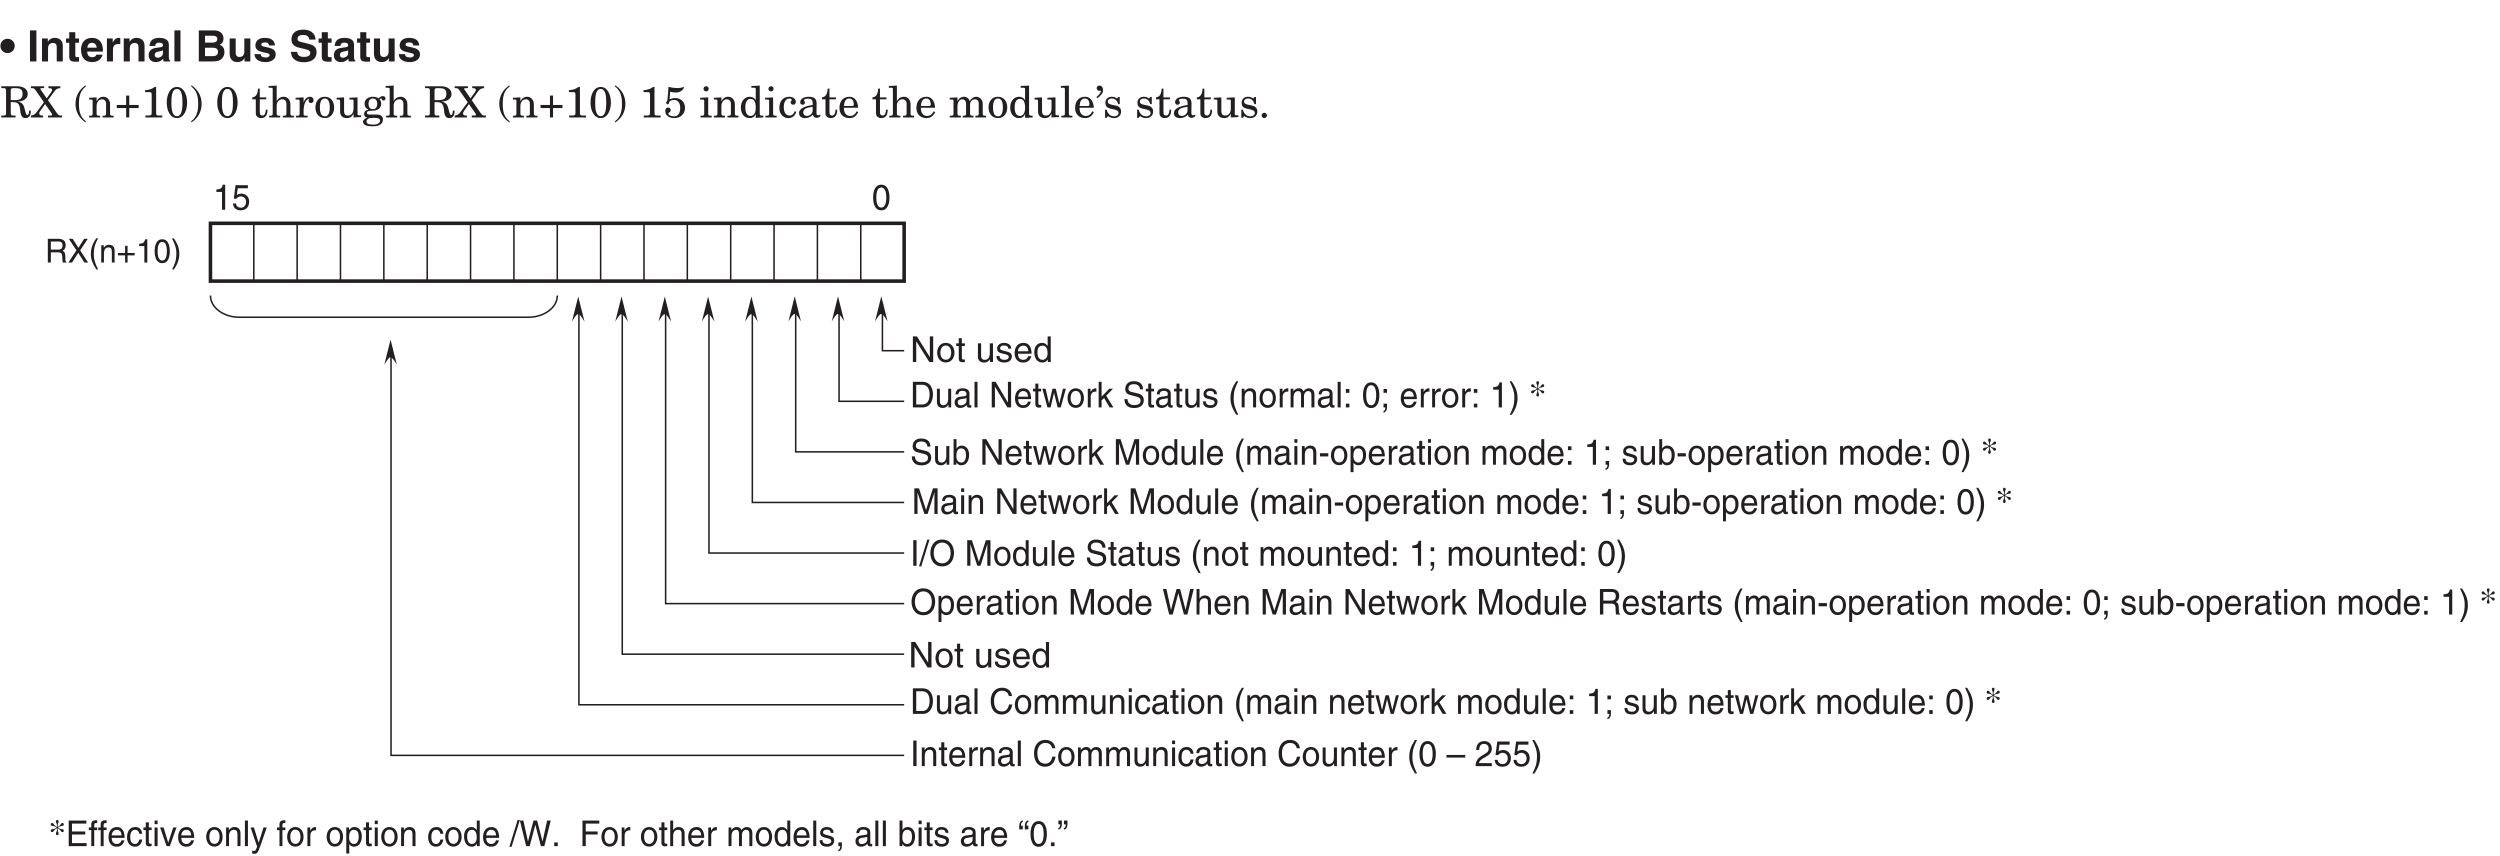 <?xml version="1.0" encoding="UTF-8"?>
<svg xmlns="http://www.w3.org/2000/svg" xmlns:xlink="http://www.w3.org/1999/xlink" width="490.35pt" height="167.88pt" viewBox="0 0 490.35 167.88" version="1.2">
<defs>
<g>
<symbol overflow="visible" id="glyph0-0">
<path style="stroke:none;" d="M 0 0 L 4.234 0 L 4.234 -5.938 L 0 -5.938 Z M 2.125 -3.344 L 0.672 -5.516 L 3.562 -5.516 Z M 2.375 -2.969 L 3.812 -5.141 L 3.812 -0.812 Z M 0.672 -0.422 L 2.125 -2.594 L 3.562 -0.422 Z M 0.422 -5.141 L 1.859 -2.969 L 0.422 -0.812 Z M 0.422 -5.141 "/>
</symbol>
<symbol overflow="visible" id="glyph0-1">
<path style="stroke:none;" d="M 0.078 -3.047 C 0.078 -2.25 0.703 -1.641 1.484 -1.641 C 2.25 -1.641 2.891 -2.266 2.891 -3.047 C 2.891 -3.828 2.25 -4.453 1.484 -4.453 C 0.703 -4.453 0.078 -3.828 0.078 -3.047 Z M 0.078 -3.047 "/>
</symbol>
<symbol overflow="visible" id="glyph0-2">
<path style="stroke:none;" d=""/>
</symbol>
<symbol overflow="visible" id="glyph0-3">
<path style="stroke:none;" d="M 1.812 -6.094 L 0.547 -6.094 L 0.547 0 L 1.812 0 Z M 1.812 -6.094 "/>
</symbol>
<symbol overflow="visible" id="glyph0-4">
<path style="stroke:none;" d="M 4.625 -3.125 C 4.625 -4.109 3.938 -4.625 3.062 -4.625 C 2.203 -4.625 1.859 -4.125 1.703 -3.859 L 1.688 -3.859 L 1.688 -4.516 L 0.547 -4.516 L 0.547 0 L 1.734 0 L 1.734 -2.594 C 1.734 -3.281 2.141 -3.625 2.672 -3.625 C 3.422 -3.625 3.438 -3.078 3.438 -2.734 L 3.438 0 L 4.625 0 Z M 4.625 -3.125 "/>
</symbol>
<symbol overflow="visible" id="glyph0-5">
<path style="stroke:none;" d="M 1.891 -5.734 L 0.703 -5.734 L 0.703 -4.516 L 0.078 -4.516 L 0.078 -3.672 L 0.703 -3.672 L 0.703 -0.922 C 0.703 -0.344 0.875 0.047 1.906 0.047 L 2.062 0.047 C 2.25 0.047 2.438 0.047 2.625 0.031 L 2.625 -0.859 C 2.531 -0.859 2.453 -0.844 2.375 -0.844 C 1.891 -0.844 1.891 -0.953 1.891 -1.219 L 1.891 -3.672 L 2.625 -3.672 L 2.625 -4.516 L 1.891 -4.516 Z M 1.891 -5.734 "/>
</symbol>
<symbol overflow="visible" id="glyph0-6">
<path style="stroke:none;" d="M 3.203 -1.328 C 3.109 -1 2.781 -0.828 2.438 -0.828 C 1.484 -0.828 1.422 -1.594 1.391 -1.938 L 4.484 -1.938 L 4.484 -2.141 C 4.484 -4.203 3.25 -4.625 2.359 -4.625 C 0.375 -4.625 0.188 -2.891 0.188 -2.344 C 0.188 -0.484 1.172 0.125 2.438 0.125 C 3.219 0.125 4.109 -0.234 4.422 -1.328 Z M 1.422 -2.703 C 1.484 -3.297 1.781 -3.656 2.344 -3.656 C 2.719 -3.656 3.188 -3.438 3.266 -2.703 Z M 1.422 -2.703 "/>
</symbol>
<symbol overflow="visible" id="glyph0-7">
<path style="stroke:none;" d="M 0.547 0 L 1.734 0 L 1.734 -2.344 C 1.734 -2.844 1.906 -3.422 2.828 -3.422 C 2.938 -3.422 3.062 -3.422 3.172 -3.406 L 3.172 -4.609 C 3.094 -4.625 3.016 -4.625 2.938 -4.625 C 2.219 -4.625 1.938 -4.188 1.703 -3.734 L 1.688 -3.734 L 1.688 -4.516 L 0.547 -4.516 Z M 0.547 0 "/>
</symbol>
<symbol overflow="visible" id="glyph0-8">
<path style="stroke:none;" d="M 4.203 -3.328 C 4.203 -4.438 3.047 -4.625 2.406 -4.625 C 1.484 -4.625 0.531 -4.438 0.391 -3.047 L 1.531 -3.047 C 1.562 -3.312 1.672 -3.688 2.266 -3.688 C 2.578 -3.688 3.047 -3.656 3.047 -3.156 C 3.047 -2.906 2.812 -2.828 2.625 -2.797 L 1.562 -2.641 C 0.812 -2.531 0.25 -2.078 0.25 -1.203 C 0.25 -0.266 0.938 0.125 1.625 0.125 C 2.422 0.125 2.812 -0.25 3.078 -0.531 C 3.109 -0.281 3.125 -0.219 3.188 0 L 4.469 0 L 4.469 -0.172 C 4.328 -0.234 4.203 -0.344 4.203 -0.875 Z M 3.047 -1.625 C 3.047 -1.062 2.516 -0.734 1.984 -0.734 C 1.75 -0.734 1.438 -0.859 1.438 -1.266 C 1.438 -1.766 1.797 -1.875 2.234 -1.953 C 2.734 -2.031 2.922 -2.109 3.047 -2.203 Z M 3.047 -1.625 "/>
</symbol>
<symbol overflow="visible" id="glyph0-9">
<path style="stroke:none;" d="M 1.766 -6.094 L 0.578 -6.094 L 0.578 0 L 1.766 0 Z M 1.766 -6.094 "/>
</symbol>
<symbol overflow="visible" id="glyph0-10">
<path style="stroke:none;" d="M 0.641 0 L 3.219 0 C 4.469 0 4.797 -0.219 5.156 -0.547 C 5.469 -0.859 5.672 -1.328 5.672 -1.812 C 5.672 -2.406 5.484 -3 4.734 -3.281 C 4.984 -3.406 5.484 -3.656 5.484 -4.531 C 5.484 -5.156 5.094 -6.094 3.609 -6.094 L 0.641 -6.094 Z M 1.859 -2.688 L 3.484 -2.688 C 3.938 -2.688 4.406 -2.484 4.406 -1.938 C 4.406 -1.328 4.047 -1.047 3.422 -1.047 L 1.859 -1.047 Z M 1.859 -5.047 L 3.328 -5.047 C 3.906 -5.047 4.266 -4.891 4.266 -4.391 C 4.266 -3.906 3.859 -3.703 3.359 -3.703 L 1.859 -3.703 Z M 1.859 -5.047 "/>
</symbol>
<symbol overflow="visible" id="glyph0-11">
<path style="stroke:none;" d="M 4.625 -4.516 L 3.438 -4.516 L 3.438 -1.906 C 3.438 -1.109 2.906 -0.875 2.516 -0.875 C 2.156 -0.875 1.75 -1.016 1.75 -1.719 L 1.75 -4.516 L 0.562 -4.516 L 0.562 -1.547 C 0.562 -0.391 1.203 0.125 2.094 0.125 C 2.719 0.125 3.203 -0.156 3.469 -0.641 L 3.484 -0.641 L 3.484 0 L 4.625 0 Z M 4.625 -4.516 "/>
</symbol>
<symbol overflow="visible" id="glyph0-12">
<path style="stroke:none;" d="M 4.266 -3.141 C 4.172 -4.406 3.125 -4.625 2.234 -4.625 C 0.828 -4.625 0.422 -3.781 0.422 -3.125 C 0.422 -1.438 3.219 -2 3.219 -1.25 C 3.219 -1.078 3.078 -0.781 2.453 -0.781 C 1.719 -0.781 1.469 -1.062 1.469 -1.438 L 0.25 -1.438 C 0.281 -0.234 1.406 0.125 2.422 0.125 C 3.125 0.125 4.406 -0.125 4.406 -1.438 C 4.406 -3.094 1.578 -2.578 1.578 -3.297 C 1.578 -3.484 1.656 -3.734 2.312 -3.734 C 2.953 -3.734 3.047 -3.422 3.109 -3.141 Z M 4.266 -3.141 "/>
</symbol>
<symbol overflow="visible" id="glyph0-13">
<path style="stroke:none;" d="M 0.328 -1.875 C 0.328 -1.125 0.719 0.156 2.938 0.156 C 3.469 0.156 5.344 0 5.344 -1.828 C 5.344 -2.922 4.578 -3.266 3.734 -3.469 L 2.25 -3.828 C 2 -3.891 1.609 -4 1.609 -4.469 C 1.609 -5.016 2.188 -5.203 2.672 -5.203 C 3.781 -5.203 3.891 -4.562 3.922 -4.281 L 5.141 -4.281 C 5.141 -5.031 4.625 -6.25 2.766 -6.25 C 0.781 -6.25 0.422 -5.062 0.422 -4.375 C 0.422 -3.031 1.375 -2.812 2.359 -2.594 L 3.016 -2.438 C 3.656 -2.281 4.109 -2.156 4.109 -1.688 C 4.109 -1.031 3.438 -0.891 2.844 -0.891 C 1.734 -0.891 1.562 -1.531 1.547 -1.875 Z M 0.328 -1.875 "/>
</symbol>
<symbol overflow="visible" id="glyph1-0">
<path style="stroke:none;" d="M 0 0 L 4.234 0 L 4.234 -5.938 L 0 -5.938 Z M 2.125 -3.344 L 0.672 -5.516 L 3.562 -5.516 Z M 2.375 -2.969 L 3.812 -5.141 L 3.812 -0.812 Z M 0.672 -0.422 L 2.125 -2.594 L 3.562 -0.422 Z M 0.422 -5.141 L 1.859 -2.969 L 0.422 -0.812 Z M 0.422 -5.141 "/>
</symbol>
<symbol overflow="visible" id="glyph1-1">
<path style="stroke:none;" d="M 2.109 -5.266 C 2.109 -5.672 2.219 -5.75 2.656 -5.75 C 3.5 -5.75 3.906 -5.703 4.141 -5.484 C 4.375 -5.281 4.422 -5 4.422 -4.609 C 4.422 -3.75 4.031 -3.391 2.766 -3.391 C 2.562 -3.391 2.344 -3.391 2.109 -3.406 Z M 0.25 -5.75 L 0.719 -5.75 C 1.047 -5.75 1.188 -5.656 1.188 -5.312 L 1.188 -0.812 C 1.188 -0.469 1.047 -0.375 0.719 -0.375 L 0.25 -0.375 L 0.25 0 L 3.047 0 L 3.047 -0.375 L 2.594 -0.375 C 2.25 -0.375 2.109 -0.469 2.109 -0.812 L 2.109 -3 L 2.594 -3 C 3.625 -3 3.875 -2.516 3.969 -1.359 C 4.062 -0.156 4.484 0.125 4.984 0.125 C 5.688 0.125 6.047 -0.328 6.047 -1.344 L 5.703 -1.344 C 5.672 -0.766 5.594 -0.484 5.375 -0.484 C 5.219 -0.484 5.109 -0.578 4.969 -1.172 L 4.766 -1.938 C 4.594 -2.625 4.172 -3.016 3.469 -3.094 L 3.469 -3.109 C 4.609 -3.156 5.438 -3.672 5.438 -4.609 C 5.438 -5.75 4.281 -6.125 3.328 -6.125 L 0.25 -6.125 Z M 0.25 -5.75 "/>
</symbol>
<symbol overflow="visible" id="glyph1-2">
<path style="stroke:none;" d="M 3.375 -5.75 C 3.891 -5.75 4.094 -5.641 4.094 -5.391 C 4.094 -5.312 4.078 -5.203 3.875 -4.922 L 3.031 -3.75 L 1.984 -5.266 C 1.812 -5.5 1.797 -5.547 1.797 -5.641 C 1.797 -5.734 1.859 -5.75 2.094 -5.75 L 2.531 -5.75 L 2.531 -6.125 L -0.062 -6.125 L -0.062 -5.75 L 0.125 -5.75 C 0.453 -5.75 0.609 -5.672 0.766 -5.453 L 2.484 -2.984 L 1.047 -1.031 C 0.75 -0.609 0.438 -0.422 -0.062 -0.375 L -0.062 0 L 2.328 0 L 2.328 -0.375 L 2.141 -0.375 C 1.734 -0.375 1.562 -0.531 1.562 -0.828 C 1.562 -0.922 1.625 -1.094 1.812 -1.344 L 2.719 -2.625 L 3.812 -1.078 C 3.984 -0.844 4.109 -0.625 4.109 -0.547 C 4.109 -0.406 3.969 -0.375 3.797 -0.375 L 3.281 -0.375 L 3.281 0 L 6.047 0 L 6.047 -0.375 L 5.906 -0.375 C 5.469 -0.375 5.344 -0.422 5.078 -0.781 L 3.281 -3.391 L 4.453 -5 C 4.812 -5.5 5.062 -5.734 5.703 -5.75 L 5.703 -6.125 L 3.375 -6.125 Z M 3.375 -5.75 "/>
</symbol>
<symbol overflow="visible" id="glyph1-3">
<path style="stroke:none;" d=""/>
</symbol>
<symbol overflow="visible" id="glyph1-4">
<path style="stroke:none;" d="M 2.359 0.734 C 1.25 -0.094 1.016 -1.25 1.016 -2.672 C 1.016 -4.078 1.25 -5.234 2.359 -6.062 L 2.359 -6.328 C 1.016 -5.469 0.344 -4.141 0.344 -2.672 C 0.344 -1.188 1.016 0.141 2.359 1 Z M 2.359 0.734 "/>
</symbol>
<symbol overflow="visible" id="glyph1-5">
<path style="stroke:none;" d="M 0.188 -3.516 L 0.469 -3.516 C 0.75 -3.516 0.875 -3.484 0.875 -3.281 L 0.875 -0.734 C 0.875 -0.438 0.766 -0.344 0.422 -0.344 L 0.188 -0.344 L 0.188 0 L 2.359 0 L 2.359 -0.344 L 2.125 -0.344 C 1.781 -0.344 1.656 -0.438 1.656 -0.734 L 1.656 -2.188 C 1.656 -3.062 2.141 -3.562 2.719 -3.562 C 3.203 -3.562 3.516 -3.234 3.516 -2.688 L 3.516 -0.734 C 3.516 -0.438 3.406 -0.344 3.062 -0.344 L 2.828 -0.344 L 2.828 0 L 5 0 L 5 -0.344 L 4.766 -0.344 C 4.422 -0.344 4.297 -0.438 4.297 -0.734 L 4.297 -2.547 C 4.297 -3.391 3.797 -4.062 2.953 -4.062 C 2.578 -4.062 2.062 -3.922 1.688 -3.219 L 1.656 -3.219 L 1.656 -3.938 L 0.188 -3.859 Z M 0.188 -3.516 "/>
</symbol>
<symbol overflow="visible" id="glyph1-6">
<path style="stroke:none;" d="M 2.266 -2.453 L 0.422 -2.453 L 0.422 -1.844 L 2.266 -1.844 L 2.266 0 L 2.875 0 L 2.875 -1.844 L 4.719 -1.844 L 4.719 -2.453 L 2.875 -2.453 L 2.875 -4.297 L 2.266 -4.297 Z M 2.266 -2.453 "/>
</symbol>
<symbol overflow="visible" id="glyph1-7">
<path style="stroke:none;" d="M 2.125 -0.844 C 2.125 -0.453 2 -0.375 1.312 -0.375 L 0.891 -0.375 L 0.891 0 L 4.203 0 L 4.203 -0.375 L 3.609 -0.375 C 3.062 -0.375 3 -0.453 3 -1.031 L 3 -5.984 L 2.703 -5.984 C 2.188 -5.547 1.516 -5.375 0.844 -5.359 L 0.844 -4.969 L 1.594 -4.969 C 2.062 -4.969 2.125 -4.891 2.125 -4.469 Z M 2.125 -0.844 "/>
</symbol>
<symbol overflow="visible" id="glyph1-8">
<path style="stroke:none;" d="M 0.359 -2.922 C 0.359 -1.406 1.016 0.125 2.359 0.125 C 3.703 0.125 4.359 -1.406 4.359 -2.922 C 4.359 -4.453 3.703 -5.984 2.359 -5.984 C 1.016 -5.984 0.359 -4.453 0.359 -2.922 Z M 1.281 -3.188 C 1.281 -5 1.75 -5.594 2.359 -5.594 C 2.969 -5.594 3.438 -5 3.438 -3.188 L 3.438 -2.672 C 3.438 -0.844 2.969 -0.25 2.359 -0.25 C 1.75 -0.25 1.281 -0.844 1.281 -2.672 Z M 1.281 -3.188 "/>
</symbol>
<symbol overflow="visible" id="glyph1-9">
<path style="stroke:none;" d="M 0.453 -6.062 C 1.562 -5.234 1.812 -4.078 1.812 -2.672 C 1.812 -1.25 1.562 -0.094 0.453 0.734 L 0.453 1 C 1.812 0.141 2.484 -1.188 2.484 -2.672 C 2.484 -4.141 1.812 -5.469 0.453 -6.328 Z M 0.453 -6.062 "/>
</symbol>
<symbol overflow="visible" id="glyph1-10">
<path style="stroke:none;" d="M 0.156 -3.562 L 0.844 -3.562 L 0.844 -0.781 C 0.844 -0.25 1.297 0.125 1.859 0.125 C 2.766 0.125 3.141 -0.469 3.141 -1.531 L 2.812 -1.531 C 2.812 -1.109 2.688 -0.375 2.141 -0.375 C 1.75 -0.375 1.625 -0.625 1.625 -1.031 L 1.625 -3.562 L 2.891 -3.562 L 2.891 -3.938 L 1.625 -3.938 L 1.625 -5.656 L 1.281 -5.656 C 1.234 -4.938 1.047 -4 0.156 -3.938 Z M 0.156 -3.562 "/>
</symbol>
<symbol overflow="visible" id="glyph1-11">
<path style="stroke:none;" d="M 2.844 0 L 5.016 0 L 5.016 -0.344 L 4.781 -0.344 C 4.453 -0.344 4.328 -0.438 4.328 -0.734 L 4.328 -2.547 C 4.328 -3.391 3.828 -4.062 3.031 -4.062 C 2.547 -4.062 1.984 -3.859 1.656 -3.219 L 1.641 -3.219 L 1.641 -6.25 L 0.062 -6.172 L 0.062 -5.828 L 0.453 -5.828 C 0.734 -5.828 0.859 -5.797 0.859 -5.594 L 0.859 -0.734 C 0.859 -0.438 0.734 -0.344 0.406 -0.344 L 0.156 -0.344 L 0.156 0 L 2.328 0 L 2.328 -0.344 L 2.094 -0.344 C 1.75 -0.344 1.641 -0.438 1.641 -0.734 L 1.641 -2.359 C 1.641 -3.062 2.125 -3.562 2.766 -3.562 C 3.219 -3.562 3.547 -3.234 3.547 -2.688 L 3.547 -0.734 C 3.547 -0.438 3.422 -0.344 3.094 -0.344 L 2.844 -0.344 Z M 2.844 0 "/>
</symbol>
<symbol overflow="visible" id="glyph1-12">
<path style="stroke:none;" d="M 0.156 -3.516 L 0.547 -3.516 C 0.828 -3.516 0.953 -3.484 0.953 -3.281 L 0.953 -0.75 C 0.953 -0.422 0.828 -0.344 0.5 -0.344 L 0.219 -0.344 L 0.219 0 L 2.531 0 L 2.531 -0.344 L 2.219 -0.344 C 1.875 -0.344 1.734 -0.391 1.734 -0.609 L 1.734 -1.453 C 1.734 -2.156 2.016 -3.609 2.891 -3.688 L 2.906 -3.688 L 2.906 -3.672 C 2.75 -3.562 2.703 -3.438 2.703 -3.281 C 2.703 -3.031 2.891 -2.828 3.172 -2.828 C 3.516 -2.828 3.688 -3.078 3.688 -3.406 C 3.688 -3.797 3.391 -4.062 3.016 -4.062 C 2.25 -4.062 1.844 -3.375 1.75 -2.922 L 1.734 -2.922 L 1.734 -3.938 L 0.156 -3.859 Z M 0.156 -3.516 "/>
</symbol>
<symbol overflow="visible" id="glyph1-13">
<path style="stroke:none;" d="M 1.156 -1.969 C 1.156 -3.312 1.594 -3.719 2.125 -3.719 C 2.656 -3.719 3.094 -3.312 3.094 -1.969 C 3.094 -0.625 2.656 -0.219 2.125 -0.219 C 1.594 -0.219 1.156 -0.625 1.156 -1.969 Z M 0.281 -1.969 C 0.281 -0.797 0.953 0.125 2.125 0.125 C 3.281 0.125 3.953 -0.797 3.953 -1.969 C 3.953 -3.141 3.281 -4.062 2.125 -4.062 C 0.953 -4.062 0.281 -3.141 0.281 -1.969 Z M 0.281 -1.969 "/>
</symbol>
<symbol overflow="visible" id="glyph1-14">
<path style="stroke:none;" d="M 2.703 -3.516 L 3.109 -3.516 C 3.391 -3.516 3.516 -3.484 3.516 -3.281 L 3.516 -1.812 C 3.516 -1 3.188 -0.375 2.422 -0.375 C 1.891 -0.375 1.656 -0.656 1.656 -1.25 L 1.656 -3.938 L 0.188 -3.859 L 0.188 -3.516 L 0.469 -3.516 C 0.75 -3.516 0.875 -3.484 0.875 -3.281 L 0.875 -1.203 C 0.875 -0.328 1.375 0.125 2.234 0.125 C 2.797 0.125 3.234 -0.156 3.5 -0.719 L 3.516 -0.719 L 3.516 0 L 5 -0.078 L 5 -0.422 L 4.703 -0.422 C 4.422 -0.422 4.297 -0.453 4.297 -0.656 L 4.297 -3.938 L 2.703 -3.859 Z M 2.703 -3.516 "/>
</symbol>
<symbol overflow="visible" id="glyph1-15">
<path style="stroke:none;" d="M 1.469 -0.578 C 1.047 -0.578 0.953 -0.703 0.953 -0.953 C 0.953 -1.125 1.078 -1.328 2.047 -1.328 C 2.953 -1.328 3.75 -1.734 3.75 -2.703 C 3.75 -3 3.672 -3.328 3.438 -3.531 C 3.531 -3.656 3.656 -3.75 3.734 -3.75 C 3.891 -3.75 3.766 -3.328 4.234 -3.328 C 4.438 -3.328 4.594 -3.5 4.594 -3.734 C 4.594 -4.031 4.312 -4.188 4.047 -4.188 C 3.812 -4.188 3.5 -4.031 3.219 -3.734 C 2.906 -3.984 2.531 -4.062 2.141 -4.062 C 1.328 -4.062 0.484 -3.625 0.484 -2.703 C 0.484 -2.156 0.734 -1.75 1.234 -1.547 L 1.234 -1.531 C 0.594 -1.391 0.391 -1.062 0.391 -0.703 C 0.391 -0.297 0.625 -0.016 1.031 0.062 L 1.031 0.078 C 0.609 0.125 0.188 0.484 0.188 0.812 C 0.188 1.406 0.719 1.734 2.172 1.734 C 3.391 1.734 4.094 1.25 4.094 0.375 C 4.094 -0.219 3.688 -0.578 2.781 -0.578 Z M 2.969 -2.672 C 2.969 -1.906 2.578 -1.625 2.125 -1.625 C 1.656 -1.625 1.266 -1.906 1.266 -2.672 C 1.266 -3.438 1.656 -3.719 2.125 -3.719 C 2.578 -3.719 2.969 -3.438 2.969 -2.672 Z M 3.531 0.656 C 3.531 0.984 3.156 1.406 2.234 1.406 C 1.172 1.406 0.875 1.156 0.875 0.812 C 0.875 0.562 1.016 0.328 1.422 0.125 C 1.75 0.109 2.062 0.078 2.391 0.078 C 3.266 0.078 3.531 0.281 3.531 0.656 Z M 3.531 0.656 "/>
</symbol>
<symbol overflow="visible" id="glyph1-16">
<path style="stroke:none;" d="M 1.359 -5.047 C 1.562 -4.984 2.047 -4.891 2.484 -4.891 C 3.703 -4.891 4.047 -5.781 4.047 -5.891 C 4.047 -5.953 4.016 -5.984 3.969 -5.984 C 3.938 -5.984 3.828 -5.938 3.641 -5.875 C 3.469 -5.812 3.188 -5.766 2.828 -5.766 C 2.359 -5.766 1.953 -5.812 1.656 -5.875 C 1.359 -5.938 1.172 -5.984 1.109 -5.984 L 1.016 -5.984 C 1 -5.156 0.906 -4.188 0.797 -3.297 C 0.656 -3.141 0.578 -2.969 0.578 -2.891 C 0.578 -2.719 0.672 -2.578 0.828 -2.578 C 1.016 -2.578 1.188 -2.75 1.188 -3.094 C 1.438 -3.328 1.781 -3.438 2.109 -3.438 C 3 -3.438 3.328 -2.672 3.328 -1.859 C 3.328 -1.062 3.031 -0.219 2.125 -0.219 C 1.453 -0.219 1 -0.516 1 -0.734 C 1 -1 1.469 -0.953 1.469 -1.469 C 1.469 -1.766 1.203 -1.953 0.953 -1.953 C 0.625 -1.953 0.391 -1.641 0.391 -1.328 C 0.391 -0.312 1.203 0.125 2.188 0.125 C 3.375 0.125 4.266 -0.672 4.266 -1.891 C 4.266 -3.047 3.469 -3.812 2.297 -3.812 C 1.922 -3.812 1.562 -3.703 1.234 -3.562 Z M 1.359 -5.047 "/>
</symbol>
<symbol overflow="visible" id="glyph1-17">
<path style="stroke:none;" d="M 0.156 -3.516 L 0.547 -3.516 C 0.828 -3.516 0.953 -3.484 0.953 -3.281 L 0.953 -0.75 C 0.953 -0.422 0.828 -0.344 0.5 -0.344 L 0.219 -0.344 L 0.219 0 L 2.422 0 L 2.422 -0.344 L 2.188 -0.344 C 1.844 -0.344 1.734 -0.438 1.734 -0.734 L 1.734 -3.938 L 0.156 -3.859 Z M 0.812 -5.609 C 0.812 -5.344 1.047 -5.109 1.328 -5.109 C 1.609 -5.109 1.828 -5.344 1.828 -5.609 C 1.828 -5.891 1.609 -6.125 1.328 -6.125 C 1.047 -6.125 0.812 -5.891 0.812 -5.609 Z M 0.812 -5.609 "/>
</symbol>
<symbol overflow="visible" id="glyph1-18">
<path style="stroke:none;" d="M 2.344 -5.828 L 2.797 -5.828 C 3.078 -5.828 3.203 -5.797 3.203 -5.594 L 3.203 -3.406 L 3.188 -3.406 C 2.953 -3.828 2.516 -4.062 2.016 -4.062 C 1.094 -4.062 0.281 -3.266 0.281 -1.922 C 0.281 -0.766 0.922 0.125 2.016 0.125 C 2.594 0.125 3 -0.141 3.188 -0.656 L 3.203 -0.656 L 3.203 0.078 L 4.688 0 L 4.688 -0.344 C 4.078 -0.344 3.984 -0.406 3.984 -0.781 L 3.984 -6.25 L 2.344 -6.172 Z M 3.203 -1.969 C 3.203 -0.797 2.797 -0.297 2.188 -0.297 C 1.578 -0.297 1.156 -0.797 1.156 -1.969 C 1.156 -3.141 1.578 -3.641 2.188 -3.641 C 2.797 -3.641 3.203 -3.141 3.203 -1.969 Z M 3.203 -1.969 "/>
</symbol>
<symbol overflow="visible" id="glyph1-19">
<path style="stroke:none;" d="M 3.312 -1.234 C 3.141 -0.781 2.828 -0.375 2.312 -0.375 C 1.531 -0.375 1.156 -1.016 1.156 -2.031 C 1.156 -3.031 1.562 -3.719 2.234 -3.719 C 2.5 -3.719 2.734 -3.609 2.734 -3.438 C 2.734 -3.312 2.5 -3.25 2.5 -2.969 C 2.5 -2.672 2.719 -2.5 3.016 -2.5 C 3.375 -2.5 3.516 -2.797 3.516 -3.109 C 3.516 -3.516 3.047 -4.062 2.25 -4.062 C 1.062 -4.062 0.281 -3.266 0.281 -1.828 C 0.281 -0.828 0.953 0.125 2.016 0.125 C 2.844 0.125 3.344 -0.312 3.609 -1.109 Z M 3.312 -1.234 "/>
</symbol>
<symbol overflow="visible" id="glyph1-20">
<path style="stroke:none;" d="M 3.047 -2.438 C 1.391 -2.219 0.375 -1.688 0.375 -0.875 C 0.375 -0.172 0.922 0.125 1.562 0.125 C 2.141 0.125 2.719 -0.109 3.094 -0.547 C 3.203 -0.141 3.406 0.078 3.844 0.078 C 4.281 0.078 4.594 -0.25 4.594 -0.375 C 4.594 -0.484 4.578 -0.531 4.484 -0.531 C 4.406 -0.531 4.344 -0.422 4.109 -0.422 C 3.922 -0.422 3.797 -0.656 3.797 -0.812 C 3.797 -1.141 3.828 -2.344 3.828 -2.766 C 3.828 -3.672 3.344 -4.062 2.25 -4.062 C 1.234 -4.062 0.609 -3.562 0.609 -3.031 C 0.609 -2.734 0.75 -2.5 1.047 -2.5 C 1.328 -2.5 1.531 -2.609 1.531 -2.906 C 1.531 -3.109 1.344 -3.297 1.344 -3.391 C 1.344 -3.516 1.562 -3.688 2.125 -3.688 C 2.812 -3.688 3.047 -3.438 3.047 -2.891 Z M 3.047 -1.422 C 3.047 -0.719 2.438 -0.297 1.906 -0.297 C 1.531 -0.297 1.203 -0.547 1.203 -0.953 C 1.203 -1.594 1.578 -1.891 3.047 -2.094 Z M 3.047 -1.422 "/>
</symbol>
<symbol overflow="visible" id="glyph1-21">
<path style="stroke:none;" d="M 3.953 -1.906 C 3.891 -3.172 3.266 -4.062 2.281 -4.062 C 1.062 -4.062 0.281 -3.266 0.281 -1.828 C 0.281 -0.672 1.062 0.125 2.234 0.125 C 3.078 0.125 3.609 -0.281 3.953 -1.047 L 3.672 -1.219 C 3.391 -0.656 3.016 -0.297 2.375 -0.297 C 1.703 -0.297 1.156 -0.812 1.156 -1.797 L 1.156 -1.906 Z M 1.156 -2.25 C 1.234 -3.172 1.531 -3.719 2.203 -3.719 C 2.734 -3.719 3.094 -3.297 3.094 -2.578 C 3.094 -2.297 3 -2.25 2.656 -2.25 Z M 1.156 -2.25 "/>
</symbol>
<symbol overflow="visible" id="glyph1-22">
<path style="stroke:none;" d="M 5.25 0 L 7.328 0 L 7.328 -0.344 L 7.141 -0.344 C 6.797 -0.344 6.688 -0.438 6.688 -0.734 L 6.688 -2.703 C 6.688 -3.531 6 -4.062 5.453 -4.062 C 4.922 -4.062 4.5 -3.828 4.125 -3.203 C 4 -3.688 3.578 -4.062 2.969 -4.062 C 2.641 -4.062 2.125 -3.922 1.75 -3.219 L 1.734 -3.219 L 1.734 -3.938 L 0.219 -3.859 L 0.219 -3.516 L 0.547 -3.516 C 0.828 -3.516 0.953 -3.484 0.953 -3.281 L 0.953 -0.734 C 0.953 -0.438 0.828 -0.344 0.484 -0.344 L 0.219 -0.344 L 0.219 0 L 2.391 0 L 2.391 -0.344 L 2.188 -0.344 C 1.844 -0.344 1.734 -0.438 1.734 -0.734 L 1.734 -2.188 C 1.734 -3.062 2.219 -3.562 2.625 -3.562 C 3.109 -3.562 3.422 -3.234 3.422 -2.688 L 3.422 -0.734 C 3.422 -0.438 3.312 -0.344 2.969 -0.344 L 2.766 -0.344 L 2.766 0 L 4.875 0 L 4.875 -0.344 L 4.672 -0.344 C 4.328 -0.344 4.203 -0.438 4.203 -0.734 L 4.203 -2.547 C 4.203 -3.156 4.641 -3.562 5.156 -3.562 C 5.641 -3.562 5.906 -3.234 5.906 -2.781 L 5.906 -0.734 C 5.906 -0.438 5.781 -0.344 5.453 -0.344 L 5.25 -0.344 Z M 5.25 0 "/>
</symbol>
<symbol overflow="visible" id="glyph1-23">
<path style="stroke:none;" d="M 0.156 -5.828 L 0.547 -5.828 C 0.828 -5.828 0.953 -5.797 0.953 -5.594 L 0.953 -0.734 C 0.953 -0.438 0.828 -0.344 0.484 -0.344 L 0.25 -0.344 L 0.25 0 L 2.422 0 L 2.422 -0.344 L 2.188 -0.344 C 1.844 -0.344 1.734 -0.438 1.734 -0.734 L 1.734 -6.25 L 0.156 -6.172 Z M 0.156 -5.828 "/>
</symbol>
<symbol overflow="visible" id="glyph1-24">
<path style="stroke:none;" d="M 0.406 -3.766 C 1.219 -4.375 1.516 -4.844 1.516 -5.375 C 1.516 -5.922 1.234 -6.25 0.797 -6.25 C 0.516 -6.25 0.266 -6.031 0.266 -5.766 C 0.266 -5.438 0.484 -5.234 0.812 -5.234 C 0.844 -5.234 0.891 -5.25 0.938 -5.25 C 0.969 -5.266 1.016 -5.266 1.031 -5.266 C 1.062 -5.266 1.094 -5.219 1.094 -5.172 C 1.094 -4.891 0.734 -4.406 0.219 -4 Z M 0.406 -3.766 "/>
</symbol>
<symbol overflow="visible" id="glyph1-25">
<path style="stroke:none;" d="M 2.734 -3.719 C 2.438 -3.953 2.062 -4.062 1.703 -4.062 C 0.969 -4.062 0.453 -3.609 0.453 -2.891 C 0.453 -2.297 0.672 -1.922 1.438 -1.734 L 2.094 -1.594 C 2.734 -1.438 3.031 -1.281 3.031 -0.859 C 3.031 -0.438 2.547 -0.219 2.188 -0.219 C 1.344 -0.219 0.906 -0.781 0.688 -1.531 L 0.391 -1.531 L 0.391 0.078 L 0.688 0.078 L 0.953 -0.281 C 1.297 0 1.719 0.125 2.156 0.125 C 2.922 0.125 3.531 -0.344 3.531 -1.172 C 3.531 -1.797 3.141 -2.188 2.516 -2.328 L 1.688 -2.5 C 1.141 -2.625 0.922 -2.812 0.922 -3.109 C 0.922 -3.531 1.328 -3.719 1.703 -3.719 C 2.406 -3.719 2.797 -3.234 2.969 -2.609 L 3.266 -2.609 L 3.266 -4.016 L 2.969 -4.016 Z M 2.734 -3.719 "/>
</symbol>
<symbol overflow="visible" id="glyph1-26">
<path style="stroke:none;" d="M 0.656 -0.406 C 0.656 -0.109 0.891 0.125 1.172 0.125 C 1.469 0.125 1.703 -0.109 1.703 -0.406 C 1.703 -0.688 1.469 -0.922 1.172 -0.922 C 0.891 -0.922 0.656 -0.688 0.656 -0.406 Z M 0.656 -0.406 "/>
</symbol>
<symbol overflow="visible" id="glyph2-0">
<path style="stroke:none;" d="M 0 0 L 3.328 0 L 3.328 -4.891 L 0 -4.891 Z M 1.656 -2.766 L 0.531 -4.547 L 2.797 -4.547 Z M 1.859 -2.438 L 2.984 -4.219 L 2.984 -0.656 Z M 0.531 -0.344 L 1.656 -2.125 L 2.797 -0.344 Z M 0.328 -4.219 L 1.469 -2.438 L 0.328 -0.656 Z M 0.328 -4.219 "/>
</symbol>
<symbol overflow="visible" id="glyph2-1">
<path style="stroke:none;" d="M 2.391 -4.906 L 1.922 -4.906 C 1.734 -4.109 1.422 -4.031 0.672 -3.969 L 0.672 -3.484 L 1.766 -3.484 L 1.766 0 L 2.391 0 Z M 2.391 -4.906 "/>
</symbol>
<symbol overflow="visible" id="glyph2-2">
<path style="stroke:none;" d="M 1.172 -4.203 L 3.156 -4.203 L 3.156 -4.812 L 0.734 -4.812 L 0.391 -2.172 L 0.891 -2.141 C 1.109 -2.438 1.422 -2.609 1.75 -2.609 C 2.328 -2.609 2.797 -2.234 2.797 -1.516 C 2.797 -0.906 2.406 -0.391 1.812 -0.391 C 1.281 -0.391 0.875 -0.656 0.812 -1.219 L 0.219 -1.219 C 0.328 -0.125 1.109 0.125 1.719 0.125 C 3.188 0.125 3.406 -1.047 3.406 -1.594 C 3.406 -2.609 2.641 -3.156 1.875 -3.156 C 1.469 -3.156 1.172 -3.016 0.969 -2.859 Z M 1.172 -4.203 "/>
</symbol>
<symbol overflow="visible" id="glyph2-3">
<path style="stroke:none;" d="M 2.828 -2.391 C 2.828 -1.156 2.516 -0.422 1.844 -0.422 C 1.172 -0.422 0.875 -1.156 0.875 -2.391 C 0.875 -3.625 1.172 -4.359 1.844 -4.359 C 2.516 -4.359 2.828 -3.625 2.828 -2.391 Z M 3.453 -2.391 C 3.453 -3.406 3.188 -4.906 1.844 -4.906 C 0.5 -4.906 0.25 -3.406 0.25 -2.391 C 0.25 -1.375 0.5 0.125 1.844 0.125 C 3.188 0.125 3.453 -1.375 3.453 -2.391 Z M 3.453 -2.391 "/>
</symbol>
<symbol overflow="visible" id="glyph2-4">
<path style="stroke:none;" d="M 3.984 -3.547 C 3.953 -4.094 3.797 -5.141 2.125 -5.141 C 0.969 -5.141 0.484 -4.375 0.484 -3.594 C 0.484 -2.719 1.188 -2.5 1.5 -2.422 L 2.484 -2.172 C 3.266 -1.984 3.5 -1.812 3.5 -1.297 C 3.5 -0.578 2.703 -0.453 2.25 -0.453 C 1.641 -0.453 0.938 -0.719 0.938 -1.625 L 0.328 -1.625 C 0.328 -1.156 0.406 -0.734 0.812 -0.344 C 1.016 -0.141 1.375 0.125 2.25 0.125 C 3.062 0.125 4.125 -0.203 4.125 -1.391 C 4.125 -2.172 3.656 -2.562 3.031 -2.719 L 1.672 -3.047 C 1.391 -3.125 1.109 -3.266 1.109 -3.688 C 1.109 -4.453 1.797 -4.562 2.203 -4.562 C 2.734 -4.562 3.344 -4.328 3.375 -3.547 Z M 3.984 -3.547 "/>
</symbol>
<symbol overflow="visible" id="glyph2-5">
<path style="stroke:none;" d="M 3.25 0 L 3.25 -3.656 L 2.656 -3.656 L 2.656 -1.641 C 2.656 -1.109 2.438 -0.422 1.703 -0.422 C 1.328 -0.422 1.031 -0.625 1.031 -1.234 L 1.031 -3.656 L 0.453 -3.656 L 0.453 -1.031 C 0.453 -0.156 1.062 0.109 1.578 0.109 C 2.141 0.109 2.438 -0.125 2.688 -0.547 L 2.703 -0.531 L 2.703 0 Z M 3.25 0 "/>
</symbol>
<symbol overflow="visible" id="glyph2-6">
<path style="stroke:none;" d="M 0.938 0 L 0.938 -0.453 L 0.953 -0.453 C 1.062 -0.25 1.312 0.109 1.906 0.109 C 3.094 0.109 3.438 -1.062 3.438 -1.938 C 3.438 -2.969 2.906 -3.75 1.984 -3.75 C 1.578 -3.75 1.234 -3.578 0.984 -3.188 L 0.969 -3.188 L 0.969 -5.016 L 0.391 -5.016 L 0.391 0 Z M 2.828 -1.844 C 2.828 -1.031 2.531 -0.422 1.891 -0.422 C 1.516 -0.422 0.938 -0.688 0.938 -1.656 C 0.938 -2.25 1.031 -3.203 1.875 -3.203 C 2.781 -3.203 2.828 -2.312 2.828 -1.844 Z M 2.828 -1.844 "/>
</symbol>
<symbol overflow="visible" id="glyph2-7">
<path style="stroke:none;" d=""/>
</symbol>
<symbol overflow="visible" id="glyph2-8">
<path style="stroke:none;" d="M 3.672 -0.969 L 3.656 -0.969 L 1.266 -5.016 L 0.5 -5.016 L 0.5 0 L 1.125 0 L 1.125 -4.047 L 1.141 -4.047 L 3.562 0 L 4.297 0 L 4.297 -5.016 L 3.672 -5.016 Z M 3.672 -0.969 "/>
</symbol>
<symbol overflow="visible" id="glyph2-9">
<path style="stroke:none;" d="M 2.797 -1.141 C 2.781 -0.875 2.453 -0.422 1.906 -0.422 C 1.234 -0.422 0.891 -0.859 0.891 -1.625 L 3.422 -1.625 C 3.422 -2.922 2.938 -3.75 1.938 -3.75 C 0.781 -3.75 0.266 -2.859 0.266 -1.719 C 0.266 -0.672 0.844 0.109 1.812 0.109 C 2.375 0.109 2.609 -0.031 2.766 -0.141 C 3.203 -0.453 3.359 -0.969 3.375 -1.141 Z M 0.891 -2.109 C 0.891 -2.688 1.312 -3.203 1.859 -3.203 C 2.562 -3.203 2.797 -2.688 2.828 -2.109 Z M 0.891 -2.109 "/>
</symbol>
<symbol overflow="visible" id="glyph2-10">
<path style="stroke:none;" d="M 1.703 -3.141 L 1.703 -3.656 L 1.156 -3.656 L 1.156 -4.672 L 0.562 -4.672 L 0.562 -3.656 L 0.094 -3.656 L 0.094 -3.141 L 0.562 -3.141 L 0.562 -0.734 C 0.562 -0.297 0.688 0.047 1.266 0.047 C 1.328 0.047 1.5 0.016 1.703 0 L 1.703 -0.484 L 1.5 -0.484 C 1.375 -0.484 1.156 -0.484 1.156 -0.766 L 1.156 -3.141 Z M 1.703 -3.141 "/>
</symbol>
<symbol overflow="visible" id="glyph2-11">
<path style="stroke:none;" d="M 2.375 -2.828 L 2.391 -2.828 L 3.094 0 L 3.703 0 L 4.703 -3.656 L 4.125 -3.656 L 3.422 -0.781 L 3.406 -0.781 L 2.734 -3.656 L 2.078 -3.656 L 1.406 -0.781 L 1.391 -0.781 L 0.734 -3.656 L 0.094 -3.656 L 1.094 0 L 1.703 0 Z M 2.375 -2.828 "/>
</symbol>
<symbol overflow="visible" id="glyph2-12">
<path style="stroke:none;" d="M 0.234 -1.828 C 0.234 -0.891 0.734 0.094 1.844 0.094 C 2.953 0.094 3.453 -0.891 3.453 -1.828 C 3.453 -2.766 2.953 -3.75 1.844 -3.75 C 0.734 -3.75 0.234 -2.766 0.234 -1.828 Z M 0.844 -1.828 C 0.844 -2.312 1.016 -3.234 1.844 -3.234 C 2.688 -3.234 2.859 -2.312 2.859 -1.828 C 2.859 -1.344 2.688 -0.438 1.844 -0.438 C 1.016 -0.438 0.844 -1.344 0.844 -1.828 Z M 0.844 -1.828 "/>
</symbol>
<symbol overflow="visible" id="glyph2-13">
<path style="stroke:none;" d="M 1.094 -2.125 C 1.094 -2.656 1.438 -3.094 1.984 -3.094 L 2.203 -3.094 L 2.203 -3.734 C 2.156 -3.75 2.125 -3.75 2.047 -3.75 C 1.609 -3.75 1.312 -3.469 1.078 -3.047 L 1.062 -3.047 L 1.062 -3.656 L 0.516 -3.656 L 0.516 0 L 1.094 0 Z M 1.094 -2.125 "/>
</symbol>
<symbol overflow="visible" id="glyph2-14">
<path style="stroke:none;" d="M 1.922 -2.297 L 3.25 -3.656 L 2.5 -3.656 L 1.016 -2.109 L 1.016 -5.016 L 0.438 -5.016 L 0.438 0 L 1.016 0 L 1.016 -1.391 L 1.5 -1.844 L 2.578 0 L 3.328 0 Z M 1.922 -2.297 "/>
</symbol>
<symbol overflow="visible" id="glyph2-15">
<path style="stroke:none;" d="M 5.047 0 L 5.047 -5.016 L 4.141 -5.016 L 2.781 -0.781 L 2.766 -0.781 L 1.406 -5.016 L 0.484 -5.016 L 0.484 0 L 1.109 0 L 1.109 -2.969 C 1.109 -3.109 1.094 -3.75 1.094 -4.203 L 1.109 -4.203 L 2.453 0 L 3.094 0 L 4.422 -4.219 L 4.438 -4.219 C 4.438 -3.75 4.422 -3.109 4.422 -2.969 L 4.422 0 Z M 5.047 0 "/>
</symbol>
<symbol overflow="visible" id="glyph2-16">
<path style="stroke:none;" d="M 3.312 -5.016 L 2.734 -5.016 L 2.734 -3.188 L 2.719 -3.141 C 2.578 -3.344 2.312 -3.75 1.688 -3.75 C 0.75 -3.75 0.234 -2.969 0.234 -1.938 C 0.234 -1.062 0.578 0.109 1.766 0.109 C 2.094 0.109 2.5 0 2.75 -0.5 L 2.766 -0.5 L 2.766 0 L 3.312 0 Z M 0.844 -1.844 C 0.844 -2.312 0.891 -3.203 1.781 -3.203 C 2.625 -3.203 2.719 -2.25 2.719 -1.656 C 2.719 -0.688 2.141 -0.422 1.766 -0.422 C 1.141 -0.422 0.844 -1.031 0.844 -1.844 Z M 0.844 -1.844 "/>
</symbol>
<symbol overflow="visible" id="glyph2-17">
<path style="stroke:none;" d="M 1.031 -5.016 L 0.438 -5.016 L 0.438 0 L 1.031 0 Z M 1.031 -5.016 "/>
</symbol>
<symbol overflow="visible" id="glyph2-18">
<path style="stroke:none;" d="M 1.578 -5.125 C 0.859 -4.047 0.453 -3.047 0.453 -1.828 C 0.453 -0.516 0.906 0.359 1.594 1.453 L 1.984 1.453 C 1.453 0.344 1.078 -0.5 1.078 -1.656 C 1.078 -3.328 1.422 -4 1.984 -5.125 Z M 1.578 -5.125 "/>
</symbol>
<symbol overflow="visible" id="glyph2-19">
<path style="stroke:none;" d="M 0.438 0 L 1.016 0 L 1.016 -1.984 C 1.016 -2.984 1.594 -3.203 1.938 -3.203 C 2.359 -3.203 2.484 -2.828 2.484 -2.531 L 2.484 0 L 3.062 0 L 3.062 -2.234 C 3.062 -2.719 3.391 -3.203 3.875 -3.203 C 4.375 -3.203 4.516 -2.859 4.516 -2.359 L 4.516 0 L 5.109 0 L 5.109 -2.531 C 5.109 -3.562 4.406 -3.75 4.031 -3.75 C 3.5 -3.75 3.266 -3.5 2.969 -3.156 C 2.875 -3.359 2.672 -3.75 2.047 -3.75 C 1.422 -3.75 1.125 -3.328 1 -3.141 L 0.984 -3.141 L 0.984 -3.656 L 0.438 -3.656 Z M 0.438 0 "/>
</symbol>
<symbol overflow="visible" id="glyph2-20">
<path style="stroke:none;" d="M 0.953 -2.547 C 0.984 -2.828 1.078 -3.25 1.75 -3.25 C 2.297 -3.25 2.562 -3.031 2.562 -2.656 C 2.562 -2.297 2.391 -2.234 2.266 -2.219 L 1.297 -2.094 C 0.328 -1.969 0.234 -1.25 0.234 -0.953 C 0.234 -0.328 0.688 0.109 1.328 0.109 C 2 0.109 2.359 -0.234 2.578 -0.484 C 2.609 -0.203 2.688 0.062 3.203 0.062 C 3.328 0.062 3.422 0.031 3.516 0 L 3.516 -0.453 C 3.453 -0.438 3.375 -0.422 3.328 -0.422 C 3.203 -0.422 3.141 -0.484 3.141 -0.641 L 3.141 -2.734 C 3.141 -3.672 2.125 -3.75 1.844 -3.75 C 0.984 -3.75 0.438 -3.422 0.406 -2.547 Z M 2.547 -1.266 C 2.547 -0.781 2.016 -0.406 1.469 -0.406 C 1.031 -0.406 0.844 -0.641 0.844 -1.047 C 0.844 -1.5 1.297 -1.594 1.594 -1.641 C 2.312 -1.734 2.453 -1.781 2.547 -1.859 Z M 2.547 -1.266 "/>
</symbol>
<symbol overflow="visible" id="glyph2-21">
<path style="stroke:none;" d="M 1.031 -3.656 L 0.438 -3.656 L 0.438 0 L 1.031 0 Z M 1.031 -4.312 L 1.031 -5.016 L 0.438 -5.016 L 0.438 -4.312 Z M 1.031 -4.312 "/>
</symbol>
<symbol overflow="visible" id="glyph2-22">
<path style="stroke:none;" d="M 3.266 -2.484 C 3.266 -3.531 2.578 -3.75 2.047 -3.75 C 1.453 -3.75 1.125 -3.328 1 -3.141 L 0.984 -3.141 L 0.984 -3.656 L 0.438 -3.656 L 0.438 0 L 1.016 0 L 1.016 -1.984 C 1.016 -2.984 1.594 -3.203 1.938 -3.203 C 2.5 -3.203 2.672 -2.891 2.672 -2.25 L 2.672 0 L 3.266 0 Z M 3.266 -2.484 "/>
</symbol>
<symbol overflow="visible" id="glyph2-23">
<path style="stroke:none;" d="M 1.922 -2.25 L 0.297 -2.25 L 0.297 -1.625 L 1.922 -1.625 Z M 1.922 -2.25 "/>
</symbol>
<symbol overflow="visible" id="glyph2-24">
<path style="stroke:none;" d="M 0.938 -1.656 C 0.938 -2.25 1.031 -3.203 1.875 -3.203 C 2.781 -3.203 2.828 -2.312 2.828 -1.844 C 2.828 -1.031 2.531 -0.422 1.891 -0.422 C 1.516 -0.422 0.938 -0.688 0.938 -1.656 Z M 0.391 1.453 L 0.969 1.453 L 0.969 -0.391 L 0.984 -0.391 C 1.141 -0.125 1.438 0.109 1.906 0.109 C 3.094 0.109 3.438 -1.062 3.438 -1.938 C 3.438 -2.969 2.906 -3.75 1.984 -3.75 C 1.359 -3.75 1.094 -3.344 0.953 -3.141 L 0.938 -3.141 L 0.938 -3.656 L 0.391 -3.656 Z M 0.391 1.453 "/>
</symbol>
<symbol overflow="visible" id="glyph2-25">
<path style="stroke:none;" d="M 1.266 -0.734 L 0.578 -0.734 L 0.578 0 L 1.266 0 Z M 1.266 -3.609 L 0.578 -3.609 L 0.578 -2.859 L 1.266 -2.859 Z M 1.266 -3.609 "/>
</symbol>
<symbol overflow="visible" id="glyph2-26">
<path style="stroke:none;" d="M 0.578 0 L 0.938 0 C 0.938 0.328 0.859 0.672 0.578 0.703 L 0.578 1.031 C 0.703 1 1.266 0.891 1.266 -0.062 L 1.266 -0.734 L 0.578 -0.734 Z M 1.266 -2.859 L 1.266 -3.609 L 0.578 -3.609 L 0.578 -2.859 Z M 1.266 -2.859 "/>
</symbol>
<symbol overflow="visible" id="glyph2-27">
<path style="stroke:none;" d="M 2.969 -2.609 C 2.969 -2.797 2.875 -3.75 1.641 -3.75 C 0.953 -3.75 0.328 -3.391 0.328 -2.594 C 0.328 -2.094 0.641 -1.828 1.125 -1.703 L 1.812 -1.531 C 2.297 -1.391 2.5 -1.297 2.5 -1 C 2.5 -0.594 2.125 -0.422 1.703 -0.422 C 0.875 -0.422 0.797 -0.891 0.781 -1.172 L 0.219 -1.172 C 0.234 -0.734 0.328 0.109 1.703 0.109 C 2.484 0.109 3.078 -0.344 3.078 -1.109 C 3.078 -1.594 2.828 -1.875 2.109 -2.062 L 1.516 -2.219 C 1.062 -2.344 0.891 -2.406 0.891 -2.703 C 0.891 -3.156 1.406 -3.234 1.578 -3.234 C 2.312 -3.234 2.391 -2.844 2.406 -2.609 Z M 2.969 -2.609 "/>
</symbol>
<symbol overflow="visible" id="glyph2-28">
<path style="stroke:none;" d="M 0.641 1.453 C 1.359 0.375 1.766 -0.625 1.766 -1.844 C 1.766 -3.156 1.312 -4.031 0.625 -5.125 L 0.219 -5.125 C 0.75 -4.016 1.141 -3.172 1.141 -2.016 C 1.141 -0.344 0.797 0.328 0.234 1.453 Z M 0.641 1.453 "/>
</symbol>
<symbol overflow="visible" id="glyph2-29">
<path style="stroke:none;" d="M 1.25 -5.016 L 0.609 -5.016 L 0.609 0 L 1.25 0 Z M 1.25 -5.016 "/>
</symbol>
<symbol overflow="visible" id="glyph2-30">
<path style="stroke:none;" d="M 4.469 -3.5 C 4.391 -4.344 3.75 -5.141 2.516 -5.141 C 1.125 -5.141 0.297 -4.078 0.297 -2.531 C 0.297 -0.609 1.359 0.125 2.438 0.125 C 2.797 0.125 4.25 0.047 4.516 -1.844 L 3.891 -1.844 C 3.672 -0.672 2.953 -0.469 2.531 -0.469 C 1.359 -0.469 0.953 -1.375 0.953 -2.562 C 0.953 -3.875 1.656 -4.547 2.516 -4.547 C 2.969 -4.547 3.672 -4.391 3.859 -3.5 Z M 4.469 -3.5 "/>
</symbol>
<symbol overflow="visible" id="glyph2-31">
<path style="stroke:none;" d="M 3.172 -2.422 C 3.125 -3.062 2.781 -3.75 1.859 -3.75 C 0.719 -3.75 0.203 -2.859 0.203 -1.719 C 0.203 -0.672 0.781 0.109 1.75 0.109 C 2.766 0.109 3.109 -0.719 3.172 -1.297 L 2.609 -1.297 C 2.5 -0.734 2.172 -0.422 1.766 -0.422 C 0.969 -0.422 0.828 -1.203 0.828 -1.828 C 0.828 -2.484 1.062 -3.203 1.781 -3.203 C 2.266 -3.203 2.531 -2.906 2.609 -2.422 Z M 3.172 -2.422 "/>
</symbol>
<symbol overflow="visible" id="glyph2-32">
<path style="stroke:none;" d="M 3.688 -2.188 L 0 -2.188 L 0 -1.672 L 3.688 -1.672 Z M 3.688 -2.188 "/>
</symbol>
<symbol overflow="visible" id="glyph2-33">
<path style="stroke:none;" d="M 0.875 -3.156 C 0.891 -3.5 0.938 -4.359 1.812 -4.359 C 2.5 -4.359 2.75 -3.859 2.75 -3.469 C 2.75 -2.828 2.391 -2.625 1.891 -2.328 L 1.266 -1.953 C 0.641 -1.562 0.203 -1.016 0.172 0 L 3.359 0 L 3.359 -0.578 L 0.828 -0.578 C 0.859 -0.766 1 -1.156 1.641 -1.516 L 2.125 -1.797 C 2.812 -2.188 3.359 -2.562 3.359 -3.438 C 3.359 -4.359 2.719 -4.906 1.906 -4.906 C 1.406 -4.906 0.297 -4.75 0.297 -3.156 Z M 0.875 -3.156 "/>
</symbol>
<symbol overflow="visible" id="glyph2-34">
<path style="stroke:none;" d="M 0.531 0 L 2.438 0 C 4.016 0 4.469 -1.453 4.469 -2.578 C 4.469 -4.016 3.719 -5.016 2.469 -5.016 L 0.531 -5.016 Z M 1.188 -4.438 L 2.391 -4.438 C 3.266 -4.438 3.812 -3.797 3.812 -2.531 C 3.812 -1.266 3.266 -0.578 2.438 -0.578 L 1.188 -0.578 Z M 1.188 -4.438 "/>
</symbol>
<symbol overflow="visible" id="glyph2-35">
<path style="stroke:none;" d="M 1.953 -5.141 L 1.516 -5.141 L -0.109 0.125 L 0.328 0.125 Z M 1.953 -5.141 "/>
</symbol>
<symbol overflow="visible" id="glyph2-36">
<path style="stroke:none;" d="M 4.25 -2.5 C 4.25 -1.328 3.625 -0.469 2.578 -0.469 C 1.547 -0.469 0.922 -1.328 0.922 -2.5 C 0.922 -3.688 1.547 -4.547 2.578 -4.547 C 3.625 -4.547 4.25 -3.688 4.25 -2.5 Z M 4.906 -2.5 C 4.906 -3.594 4.359 -5.141 2.578 -5.141 C 0.797 -5.141 0.266 -3.594 0.266 -2.5 C 0.266 -1.422 0.797 0.125 2.578 0.125 C 4.359 0.125 4.906 -1.422 4.906 -2.5 Z M 4.906 -2.5 "/>
</symbol>
<symbol overflow="visible" id="glyph2-37">
<path style="stroke:none;" d="M 3.125 -4.156 L 3.141 -4.156 L 4.234 0 L 4.906 0 L 6.156 -5.016 L 5.453 -5.016 L 4.562 -0.938 L 4.547 -0.938 L 3.484 -5.016 L 2.781 -5.016 L 1.703 -0.938 L 1.688 -0.938 L 0.797 -5.016 L 0.109 -5.016 L 1.344 0 L 2.031 0 Z M 3.125 -4.156 "/>
</symbol>
<symbol overflow="visible" id="glyph2-38">
<path style="stroke:none;" d="M 3.266 -2.484 C 3.266 -3.531 2.578 -3.75 2.047 -3.75 C 1.484 -3.75 1.203 -3.391 1.031 -3.156 L 1.016 -3.156 L 1.016 -5.016 L 0.438 -5.016 L 0.438 0 L 1.016 0 L 1.016 -1.984 C 1.016 -2.906 1.5 -3.203 1.984 -3.203 C 2.547 -3.203 2.672 -2.891 2.672 -2.391 L 2.672 0 L 3.266 0 Z M 3.266 -2.484 "/>
</symbol>
<symbol overflow="visible" id="glyph2-39">
<path style="stroke:none;" d="M 1.234 -2.156 L 2.797 -2.156 C 3.562 -2.156 3.641 -1.672 3.641 -1.25 C 3.641 -1.062 3.656 -0.312 3.75 0 L 4.547 0 L 4.547 -0.109 C 4.344 -0.234 4.312 -0.328 4.297 -0.609 L 4.266 -1.516 C 4.234 -2.219 3.969 -2.344 3.688 -2.469 C 4 -2.656 4.359 -2.922 4.359 -3.672 C 4.359 -4.734 3.578 -5.016 2.797 -5.016 L 0.578 -5.016 L 0.578 0 L 1.234 0 Z M 1.234 -4.438 L 2.828 -4.438 C 3.156 -4.438 3.688 -4.375 3.688 -3.594 C 3.688 -2.859 3.188 -2.734 2.719 -2.734 L 1.234 -2.734 Z M 1.234 -4.438 "/>
</symbol>
<symbol overflow="visible" id="glyph2-40">
<path style="stroke:none;" d="M 4.094 -0.594 L 1.219 -0.594 L 1.219 -2.281 L 3.828 -2.281 L 3.828 -2.875 L 1.219 -2.875 L 1.219 -4.422 L 4.047 -4.422 L 4.047 -5.016 L 0.578 -5.016 L 0.578 0 L 4.094 0 Z M 4.094 -0.594 "/>
</symbol>
<symbol overflow="visible" id="glyph2-41">
<path style="stroke:none;" d="M 1.734 -3.141 L 1.734 -3.656 L 1.156 -3.656 L 1.156 -4.109 C 1.156 -4.406 1.25 -4.531 1.5 -4.531 C 1.578 -4.531 1.672 -4.531 1.734 -4.516 L 1.734 -5.078 C 1.641 -5.078 1.562 -5.078 1.469 -5.078 C 0.906 -5.078 0.578 -4.828 0.578 -4.281 L 0.578 -3.656 L 0.094 -3.656 L 0.094 -3.141 L 0.578 -3.141 L 0.578 0 L 1.156 0 L 1.156 -3.141 Z M 1.734 -3.141 "/>
</symbol>
<symbol overflow="visible" id="glyph2-42">
<path style="stroke:none;" d="M 1.641 -0.672 L 0.734 -3.656 L 0.047 -3.656 L 1.328 0 L 1.953 0 L 3.266 -3.656 L 2.625 -3.656 Z M 1.641 -0.672 "/>
</symbol>
<symbol overflow="visible" id="glyph2-43">
<path style="stroke:none;" d="M 1.672 -0.672 L 1.656 -0.672 L 0.734 -3.656 L 0.078 -3.656 L 1.359 0.094 C 1.078 0.859 1.047 0.938 0.75 0.938 C 0.578 0.938 0.469 0.906 0.391 0.875 L 0.391 1.438 C 0.484 1.469 0.547 1.5 0.641 1.5 C 1.391 1.5 1.453 1.406 2 -0.062 C 2.438 -1.266 2.844 -2.453 3.25 -3.656 L 2.609 -3.656 Z M 1.672 -0.672 "/>
</symbol>
<symbol overflow="visible" id="glyph2-44">
<path style="stroke:none;" d="M 1.266 -0.734 L 0.578 -0.734 L 0.578 0 L 1.266 0 Z M 1.266 -0.734 "/>
</symbol>
<symbol overflow="visible" id="glyph2-45">
<path style="stroke:none;" d="M 1.219 -2.281 L 3.547 -2.281 L 3.547 -2.875 L 1.219 -2.875 L 1.219 -4.422 L 3.875 -4.422 L 3.875 -5.016 L 0.578 -5.016 L 0.578 0 L 1.219 0 Z M 1.219 -2.281 "/>
</symbol>
<symbol overflow="visible" id="glyph2-46">
<path style="stroke:none;" d="M 0.578 0 L 0.938 0 C 0.938 0.328 0.859 0.672 0.578 0.703 L 0.578 1.031 C 0.703 1 1.266 0.891 1.266 -0.062 L 1.266 -0.734 L 0.578 -0.734 Z M 0.578 0 "/>
</symbol>
<symbol overflow="visible" id="glyph2-47">
<path style="stroke:none;" d="M 2.031 -4.016 L 1.688 -4.016 C 1.688 -4.266 1.688 -4.672 2.031 -4.734 L 2.031 -5.062 C 1.5 -4.938 1.344 -4.5 1.344 -3.969 L 1.344 -3.281 L 2.031 -3.281 Z M 0.938 -4.016 L 0.594 -4.016 C 0.594 -4.266 0.594 -4.672 0.938 -4.734 L 0.938 -5.062 C 0.406 -4.938 0.25 -4.5 0.25 -3.969 L 0.25 -3.281 L 0.938 -3.281 Z M 0.938 -4.016 "/>
</symbol>
<symbol overflow="visible" id="glyph2-48">
<path style="stroke:none;" d="M 0.172 -4.281 L 0.531 -4.281 C 0.531 -4.031 0.516 -3.625 0.172 -3.562 L 0.172 -3.234 C 0.703 -3.359 0.859 -3.797 0.859 -4.328 L 0.859 -5.016 L 0.172 -5.016 Z M 1.266 -4.281 L 1.625 -4.281 C 1.625 -4.031 1.609 -3.625 1.266 -3.562 L 1.266 -3.234 C 1.812 -3.359 1.953 -3.797 1.953 -4.328 L 1.953 -5.016 L 1.266 -5.016 Z M 1.266 -4.281 "/>
</symbol>
<symbol overflow="visible" id="glyph3-0">
<path style="stroke:none;" d="M 0 0 L 3.5 0 L 3.5 -4.891 L 0 -4.891 Z M 1.75 -2.766 L 0.562 -4.547 L 2.938 -4.547 Z M 1.953 -2.438 L 3.141 -4.219 L 3.141 -0.656 Z M 0.562 -0.344 L 1.75 -2.125 L 2.938 -0.344 Z M 0.344 -4.219 L 1.531 -2.438 L 0.344 -0.656 Z M 0.344 -4.219 "/>
</symbol>
<symbol overflow="visible" id="glyph3-1">
<path style="stroke:none;" d="M 3.859 -0.969 L 3.844 -0.969 L 1.328 -5.016 L 0.531 -5.016 L 0.531 0 L 1.188 0 L 1.188 -4.047 L 1.203 -4.047 L 3.75 0 L 4.516 0 L 4.516 -5.016 L 3.859 -5.016 Z M 3.859 -0.969 "/>
</symbol>
<symbol overflow="visible" id="glyph3-2">
<path style="stroke:none;" d="M 0.25 -1.828 C 0.25 -0.891 0.781 0.094 1.938 0.094 C 3.109 0.094 3.641 -0.891 3.641 -1.828 C 3.641 -2.766 3.109 -3.75 1.938 -3.75 C 0.781 -3.75 0.25 -2.766 0.25 -1.828 Z M 0.875 -1.828 C 0.875 -2.312 1.062 -3.234 1.938 -3.234 C 2.828 -3.234 3 -2.312 3 -1.828 C 3 -1.344 2.828 -0.438 1.938 -0.438 C 1.062 -0.438 0.875 -1.344 0.875 -1.828 Z M 0.875 -1.828 "/>
</symbol>
<symbol overflow="visible" id="glyph3-3">
<path style="stroke:none;" d="M 1.797 -3.141 L 1.797 -3.656 L 1.203 -3.656 L 1.203 -4.672 L 0.594 -4.672 L 0.594 -3.656 L 0.094 -3.656 L 0.094 -3.141 L 0.594 -3.141 L 0.594 -0.734 C 0.594 -0.297 0.719 0.047 1.328 0.047 C 1.391 0.047 1.578 0.016 1.797 0 L 1.797 -0.484 L 1.578 -0.484 C 1.453 -0.484 1.203 -0.484 1.203 -0.766 L 1.203 -3.141 Z M 1.797 -3.141 "/>
</symbol>
<symbol overflow="visible" id="glyph3-4">
<path style="stroke:none;" d=""/>
</symbol>
<symbol overflow="visible" id="glyph3-5">
<path style="stroke:none;" d="M 3.422 0 L 3.422 -3.656 L 2.797 -3.656 L 2.797 -1.641 C 2.797 -1.109 2.562 -0.422 1.797 -0.422 C 1.391 -0.422 1.094 -0.625 1.094 -1.234 L 1.094 -3.656 L 0.469 -3.656 L 0.469 -1.031 C 0.469 -0.156 1.125 0.109 1.656 0.109 C 2.25 0.109 2.562 -0.125 2.828 -0.547 L 2.828 0 Z M 3.422 0 "/>
</symbol>
<symbol overflow="visible" id="glyph3-6">
<path style="stroke:none;" d="M 3.125 -2.609 C 3.125 -2.797 3.031 -3.75 1.719 -3.75 C 1 -3.75 0.344 -3.391 0.344 -2.594 C 0.344 -2.094 0.672 -1.828 1.188 -1.703 L 1.906 -1.531 C 2.422 -1.391 2.625 -1.297 2.625 -1 C 2.625 -0.594 2.234 -0.422 1.781 -0.422 C 0.922 -0.422 0.844 -0.891 0.812 -1.172 L 0.219 -1.172 C 0.25 -0.734 0.344 0.109 1.797 0.109 C 2.625 0.109 3.234 -0.344 3.234 -1.109 C 3.234 -1.594 2.969 -1.875 2.219 -2.062 L 1.594 -2.219 C 1.125 -2.344 0.938 -2.406 0.938 -2.703 C 0.938 -3.156 1.469 -3.234 1.656 -3.234 C 2.438 -3.234 2.516 -2.844 2.531 -2.609 Z M 3.125 -2.609 "/>
</symbol>
<symbol overflow="visible" id="glyph3-7">
<path style="stroke:none;" d="M 2.938 -1.141 C 2.922 -0.875 2.578 -0.422 2 -0.422 C 1.297 -0.422 0.938 -0.859 0.938 -1.625 L 3.609 -1.625 C 3.609 -2.922 3.094 -3.75 2.031 -3.75 C 0.828 -3.75 0.281 -2.859 0.281 -1.719 C 0.281 -0.672 0.891 0.109 1.906 0.109 C 2.5 0.109 2.734 -0.031 2.906 -0.141 C 3.359 -0.453 3.531 -0.969 3.562 -1.141 Z M 0.938 -2.109 C 0.938 -2.688 1.391 -3.203 1.953 -3.203 C 2.703 -3.203 2.938 -2.688 2.969 -2.109 Z M 0.938 -2.109 "/>
</symbol>
<symbol overflow="visible" id="glyph3-8">
<path style="stroke:none;" d="M 3.484 -5.016 L 2.875 -5.016 L 2.875 -3.188 L 2.859 -3.141 C 2.703 -3.344 2.438 -3.75 1.766 -3.75 C 0.797 -3.75 0.25 -2.969 0.25 -1.938 C 0.25 -1.062 0.609 0.109 1.844 0.109 C 2.203 0.109 2.625 0 2.891 -0.5 L 2.906 -0.5 L 2.906 0 L 3.484 0 Z M 0.875 -1.844 C 0.875 -2.312 0.922 -3.203 1.875 -3.203 C 2.766 -3.203 2.859 -2.25 2.859 -1.656 C 2.859 -0.688 2.25 -0.422 1.859 -0.422 C 1.188 -0.422 0.875 -1.031 0.875 -1.844 Z M 0.875 -1.844 "/>
</symbol>
<symbol overflow="visible" id="glyph4-0">
<path style="stroke:none;" d="M 0 0 L 3.328 0 L 3.328 -4.891 L 0 -4.891 Z M 1.656 -2.766 L 0.531 -4.547 L 2.797 -4.547 Z M 1.859 -2.438 L 2.984 -4.219 L 2.984 -0.656 Z M 0.531 -0.344 L 1.656 -2.125 L 2.797 -0.344 Z M 0.328 -4.219 L 1.469 -2.438 L 0.328 -0.656 Z M 0.328 -4.219 "/>
</symbol>
<symbol overflow="visible" id="glyph4-1">
<path style="stroke:none;" d="M 1.281 -3.484 C 0.844 -3.234 0.375 -3.438 0.375 -3 C 0.375 -2.875 0.484 -2.75 0.656 -2.75 C 0.953 -2.75 0.844 -3.031 1.359 -3.375 L 1.547 -3.5 L 1.594 -3.484 L 1.594 -3.297 C 1.594 -2.828 1.391 -2.688 1.391 -2.438 C 1.391 -2.266 1.5 -2.141 1.656 -2.141 C 1.812 -2.141 1.922 -2.266 1.922 -2.438 C 1.922 -2.688 1.734 -2.828 1.734 -3.297 L 1.734 -3.484 L 1.781 -3.5 L 1.969 -3.375 C 2.469 -3.031 2.375 -2.75 2.656 -2.75 C 2.844 -2.75 2.938 -2.875 2.938 -3 C 2.938 -3.438 2.484 -3.234 2.031 -3.484 L 1.844 -3.609 L 1.844 -3.688 L 2.031 -3.797 C 2.484 -4.062 2.938 -3.844 2.938 -4.281 C 2.938 -4.406 2.844 -4.547 2.656 -4.547 C 2.375 -4.547 2.469 -4.25 1.969 -3.906 L 1.781 -3.781 L 1.734 -3.797 L 1.734 -3.984 C 1.734 -4.469 1.922 -4.609 1.922 -4.859 C 1.922 -5.016 1.812 -5.141 1.656 -5.141 C 1.5 -5.141 1.391 -5.016 1.391 -4.859 C 1.391 -4.609 1.594 -4.469 1.594 -3.984 L 1.594 -3.797 L 1.547 -3.781 L 1.359 -3.906 C 0.844 -4.25 0.953 -4.547 0.656 -4.547 C 0.484 -4.547 0.375 -4.406 0.375 -4.281 C 0.375 -3.844 0.844 -4.062 1.281 -3.797 L 1.484 -3.688 L 1.484 -3.609 Z M 1.281 -3.484 "/>
</symbol>
<symbol overflow="visible" id="glyph5-0">
<path style="stroke:none;" d="M 0 0 L 3.094 0 L 3.094 -4.531 L 0 -4.531 Z M 1.547 -2.562 L 0.5 -4.219 L 2.594 -4.219 Z M 1.734 -2.266 L 2.781 -3.922 L 2.781 -0.609 Z M 0.5 -0.328 L 1.547 -1.984 L 2.594 -0.328 Z M 0.312 -3.922 L 1.359 -2.266 L 0.312 -0.609 Z M 0.312 -3.922 "/>
</symbol>
<symbol overflow="visible" id="glyph5-1">
<path style="stroke:none;" d="M 1.141 -2 L 2.594 -2 C 3.312 -2 3.375 -1.547 3.375 -1.172 C 3.375 -0.984 3.406 -0.281 3.484 0 L 4.219 0 L 4.219 -0.109 C 4.031 -0.219 4 -0.312 4 -0.578 L 3.969 -1.406 C 3.938 -2.062 3.688 -2.172 3.438 -2.281 C 3.719 -2.469 4.047 -2.719 4.047 -3.406 C 4.047 -4.391 3.328 -4.656 2.594 -4.656 L 0.547 -4.656 L 0.547 0 L 1.141 0 Z M 1.141 -4.125 L 2.641 -4.125 C 2.938 -4.125 3.438 -4.062 3.438 -3.344 C 3.438 -2.656 2.969 -2.531 2.531 -2.531 L 1.141 -2.531 Z M 1.141 -4.125 "/>
</symbol>
<symbol overflow="visible" id="glyph5-2">
<path style="stroke:none;" d="M 2.438 -2.391 L 3.938 -4.656 L 3.219 -4.656 L 2.094 -2.875 L 0.969 -4.656 L 0.219 -4.656 L 1.703 -2.391 L 0.125 0 L 0.844 0 L 2.062 -1.906 L 3.266 0 L 4 0 Z M 2.438 -2.391 "/>
</symbol>
<symbol overflow="visible" id="glyph5-3">
<path style="stroke:none;" d="M 1.469 -4.75 C 0.797 -3.75 0.422 -2.828 0.422 -1.688 C 0.422 -0.484 0.844 0.328 1.484 1.344 L 1.844 1.344 C 1.359 0.328 1 -0.469 1 -1.531 C 1 -3.094 1.312 -3.719 1.844 -4.75 Z M 1.469 -4.75 "/>
</symbol>
<symbol overflow="visible" id="glyph5-4">
<path style="stroke:none;" d="M 3.031 -2.312 C 3.031 -3.281 2.406 -3.484 1.906 -3.484 C 1.344 -3.484 1.047 -3.094 0.922 -2.906 L 0.906 -2.906 L 0.906 -3.391 L 0.406 -3.391 L 0.406 0 L 0.938 0 L 0.938 -1.844 C 0.938 -2.766 1.484 -2.969 1.797 -2.969 C 2.328 -2.969 2.484 -2.672 2.484 -2.094 L 2.484 0 L 3.031 0 Z M 3.031 -2.312 "/>
</symbol>
<symbol overflow="visible" id="glyph5-5">
<path style="stroke:none;" d="M 2.219 -4.562 L 1.797 -4.562 C 1.609 -3.812 1.328 -3.734 0.625 -3.688 L 0.625 -3.234 L 1.641 -3.234 L 1.641 0 L 2.219 0 Z M 2.219 -4.562 "/>
</symbol>
<symbol overflow="visible" id="glyph5-6">
<path style="stroke:none;" d="M 2.625 -2.219 C 2.625 -1.078 2.344 -0.391 1.719 -0.391 C 1.094 -0.391 0.812 -1.078 0.812 -2.219 C 0.812 -3.359 1.094 -4.047 1.719 -4.047 C 2.344 -4.047 2.625 -3.359 2.625 -2.219 Z M 3.203 -2.219 C 3.203 -3.172 2.969 -4.562 1.719 -4.562 C 0.469 -4.562 0.234 -3.172 0.234 -2.219 C 0.234 -1.266 0.469 0.125 1.719 0.125 C 2.969 0.125 3.203 -1.266 3.203 -2.219 Z M 3.203 -2.219 "/>
</symbol>
<symbol overflow="visible" id="glyph5-7">
<path style="stroke:none;" d="M 0.594 1.344 C 1.266 0.344 1.641 -0.578 1.641 -1.719 C 1.641 -2.938 1.219 -3.734 0.578 -4.75 L 0.203 -4.75 C 0.703 -3.734 1.062 -2.938 1.062 -1.875 C 1.062 -0.312 0.734 0.312 0.219 1.344 Z M 0.594 1.344 "/>
</symbol>
<symbol overflow="visible" id="glyph6-0">
<path style="stroke:none;" d="M 0 0 L 3.234 0 L 3.234 -4.531 L 0 -4.531 Z M 1.625 -2.562 L 0.516 -4.219 L 2.719 -4.219 Z M 1.812 -2.266 L 2.922 -3.922 L 2.922 -0.609 Z M 0.516 -0.328 L 1.625 -1.984 L 2.719 -0.328 Z M 0.328 -3.922 L 1.422 -2.266 L 0.328 -0.609 Z M 0.328 -3.922 "/>
</symbol>
<symbol overflow="visible" id="glyph6-1">
<path style="stroke:none;" d="M 1.656 -1.875 L 0.25 -1.875 L 0.25 -1.406 L 1.656 -1.406 L 1.656 0 L 2.141 0 L 2.141 -1.406 L 3.531 -1.406 L 3.531 -1.875 L 2.141 -1.875 L 2.141 -3.281 L 1.656 -3.281 Z M 1.656 -1.875 "/>
</symbol>
</g>
<clipPath id="clip1">
  <path d="M 486 115 L 489.652 115 L 489.652 119 L 486 119 Z M 486 115 "/>
</clipPath>
<clipPath id="clip2">
  <path d="M 13 160 L 68 160 L 68 167.707 L 13 167.707 Z M 13 160 "/>
</clipPath>
<clipPath id="clip3">
  <path d="M 67 160 L 210 160 L 210 167.707 L 67 167.707 Z M 67 160 "/>
</clipPath>
</defs>
<g id="surface1">
<g style="fill:rgb(13.73%,12.16%,12.549%);fill-opacity:1;">
  <use xlink:href="#glyph0-1" x="0" y="12.054"/>
  <use xlink:href="#glyph0-2" x="2.971" y="12.054"/>
  <use xlink:href="#glyph0-3" x="5.331" y="12.054"/>
  <use xlink:href="#glyph0-4" x="7.691" y="12.054"/>
  <use xlink:href="#glyph0-5" x="12.877" y="12.054"/>
  <use xlink:href="#glyph0-6" x="15.704" y="12.054"/>
  <use xlink:href="#glyph0-7" x="20.424" y="12.054"/>
  <use xlink:href="#glyph0-4" x="23.726" y="12.054"/>
  <use xlink:href="#glyph0-8" x="28.913" y="12.054"/>
  <use xlink:href="#glyph0-9" x="33.632" y="12.054"/>
  <use xlink:href="#glyph0-2" x="35.992" y="12.054"/>
  <use xlink:href="#glyph0-10" x="38.352" y="12.054"/>
  <use xlink:href="#glyph0-11" x="44.481" y="12.054"/>
  <use xlink:href="#glyph0-12" x="49.668" y="12.054"/>
  <use xlink:href="#glyph0-2" x="54.387" y="12.054"/>
  <use xlink:href="#glyph0-13" x="56.747" y="12.054"/>
  <use xlink:href="#glyph0-5" x="62.409" y="12.054"/>
  <use xlink:href="#glyph0-8" x="65.236" y="12.054"/>
  <use xlink:href="#glyph0-5" x="69.956" y="12.054"/>
  <use xlink:href="#glyph0-11" x="72.783" y="12.054"/>
  <use xlink:href="#glyph0-12" x="77.969" y="12.054"/>
</g>
<g style="fill:rgb(13.73%,12.16%,12.549%);fill-opacity:1;">
  <use xlink:href="#glyph1-1" x="0" y="23.039"/>
  <use xlink:href="#glyph1-2" x="6.129" y="23.039"/>
</g>
<g style="fill:rgb(13.73%,12.16%,12.549%);fill-opacity:1;">
  <use xlink:href="#glyph1-3" x="12.105" y="23.039"/>
  <use xlink:href="#glyph1-4" x="14.465" y="23.039"/>
  <use xlink:href="#glyph1-5" x="17.292" y="23.039"/>
  <use xlink:href="#glyph1-6" x="22.479" y="23.039"/>
  <use xlink:href="#glyph1-7" x="27.623" y="23.039"/>
  <use xlink:href="#glyph1-8" x="32.343" y="23.039"/>
  <use xlink:href="#glyph1-9" x="37.062" y="23.039"/>
  <use xlink:href="#glyph1-3" x="39.889" y="23.039"/>
  <use xlink:href="#glyph1-8" x="42.249" y="23.039"/>
  <use xlink:href="#glyph1-3" x="46.969" y="23.039"/>
</g>
<g style="fill:rgb(13.73%,12.16%,12.549%);fill-opacity:1;">
  <use xlink:href="#glyph1-10" x="49.328" y="23.039"/>
  <use xlink:href="#glyph1-11" x="52.63" y="23.039"/>
  <use xlink:href="#glyph1-12" x="57.817" y="23.039"/>
  <use xlink:href="#glyph1-13" x="61.586" y="23.039"/>
  <use xlink:href="#glyph1-14" x="65.83" y="23.039"/>
  <use xlink:href="#glyph1-15" x="71.017" y="23.039"/>
  <use xlink:href="#glyph1-11" x="75.575" y="23.039"/>
</g>
<g style="fill:rgb(13.73%,12.16%,12.549%);fill-opacity:1;">
  <use xlink:href="#glyph1-3" x="80.762" y="23.039"/>
</g>
<g style="fill:rgb(13.73%,12.16%,12.549%);fill-opacity:1;">
  <use xlink:href="#glyph1-1" x="83.122" y="23.039"/>
  <use xlink:href="#glyph1-2" x="89.251" y="23.039"/>
</g>
<g style="fill:rgb(13.73%,12.16%,12.549%);fill-opacity:1;">
  <use xlink:href="#glyph1-3" x="95.227" y="23.039"/>
  <use xlink:href="#glyph1-4" x="97.587" y="23.039"/>
  <use xlink:href="#glyph1-5" x="100.414" y="23.039"/>
  <use xlink:href="#glyph1-6" x="105.6" y="23.039"/>
  <use xlink:href="#glyph1-7" x="110.744" y="23.039"/>
  <use xlink:href="#glyph1-8" x="115.464" y="23.039"/>
  <use xlink:href="#glyph1-9" x="120.184" y="23.039"/>
  <use xlink:href="#glyph1-3" x="123.011" y="23.039"/>
  <use xlink:href="#glyph1-7" x="125.371" y="23.039"/>
  <use xlink:href="#glyph1-16" x="130.09" y="23.039"/>
</g>
<g style="fill:rgb(13.73%,12.16%,12.549%);fill-opacity:1;">
  <use xlink:href="#glyph1-3" x="134.81" y="23.039"/>
  <use xlink:href="#glyph1-17" x="137.17" y="23.039"/>
  <use xlink:href="#glyph1-5" x="139.844" y="23.039"/>
  <use xlink:href="#glyph1-18" x="145.03" y="23.039"/>
  <use xlink:href="#glyph1-17" x="149.903" y="23.039"/>
  <use xlink:href="#glyph1-19" x="152.577" y="23.039"/>
  <use xlink:href="#glyph1-20" x="156.346" y="23.039"/>
  <use xlink:href="#glyph1-10" x="161.066" y="23.039"/>
</g>
<g style="fill:rgb(13.73%,12.16%,12.549%);fill-opacity:1;">
  <use xlink:href="#glyph1-21" x="164.367" y="23.039"/>
</g>
<g style="fill:rgb(13.73%,12.16%,12.549%);fill-opacity:1;">
  <use xlink:href="#glyph1-3" x="168.612" y="23.039"/>
  <use xlink:href="#glyph1-10" x="170.972" y="23.039"/>
  <use xlink:href="#glyph1-11" x="174.274" y="23.039"/>
  <use xlink:href="#glyph1-21" x="179.461" y="23.039"/>
  <use xlink:href="#glyph1-3" x="183.705" y="23.039"/>
  <use xlink:href="#glyph1-22" x="186.065" y="23.039"/>
  <use xlink:href="#glyph1-13" x="193.612" y="23.039"/>
  <use xlink:href="#glyph1-18" x="197.856" y="23.039"/>
  <use xlink:href="#glyph1-14" x="202.728" y="23.039"/>
  <use xlink:href="#glyph1-23" x="207.915" y="23.039"/>
  <use xlink:href="#glyph1-21" x="210.589" y="23.039"/>
</g>
<g style="fill:rgb(13.73%,12.16%,12.549%);fill-opacity:1;">
  <use xlink:href="#glyph1-24" x="214.833" y="23.039"/>
</g>
<g style="fill:rgb(13.73%,12.16%,12.549%);fill-opacity:1;">
  <use xlink:href="#glyph1-25" x="216.361" y="23.039"/>
</g>
<g style="fill:rgb(13.73%,12.16%,12.549%);fill-opacity:1;">
  <use xlink:href="#glyph1-3" x="220.283" y="23.039"/>
</g>
<g style="fill:rgb(13.73%,12.16%,12.549%);fill-opacity:1;">
  <use xlink:href="#glyph1-25" x="222.644" y="23.039"/>
  <use xlink:href="#glyph1-10" x="226.574" y="23.039"/>
  <use xlink:href="#glyph1-20" x="229.876" y="23.039"/>
  <use xlink:href="#glyph1-10" x="234.596" y="23.039"/>
  <use xlink:href="#glyph1-14" x="237.898" y="23.039"/>
</g>
<g style="fill:rgb(13.73%,12.16%,12.549%);fill-opacity:1;">
  <use xlink:href="#glyph1-25" x="243.084" y="23.039"/>
</g>
<g style="fill:rgb(13.73%,12.16%,12.549%);fill-opacity:1;">
  <use xlink:href="#glyph1-26" x="246.802" y="23.039"/>
</g>
<path style="fill:none;stroke-width:7;stroke-linecap:butt;stroke-linejoin:miter;stroke:rgb(13.73%,12.16%,12.549%);stroke-opacity:1;stroke-miterlimit:4;" d="M 412.773 1125.728 L 1773.402 1125.728 L 1773.402 1239.081 L 412.773 1239.081 Z M 412.773 1125.728 " transform="matrix(0.1,0,0,-0.1,0,167.709)"/>
<path style="fill:none;stroke-width:3;stroke-linecap:butt;stroke-linejoin:miter;stroke:rgb(13.73%,12.16%,12.549%);stroke-opacity:1;stroke-miterlimit:4;" d="M 497.807 1239.081 L 497.807 1125.728 M 582.803 1239.081 L 582.803 1125.728 M 667.837 1239.081 L 667.837 1125.728 M 752.872 1239.081 L 752.872 1125.728 M 837.945 1239.081 L 837.945 1125.728 M 922.941 1239.081 L 922.941 1125.728 M 1008.014 1239.081 L 1008.014 1125.728 M 1093.049 1239.081 L 1093.049 1125.728 M 1178.083 1239.081 L 1178.083 1125.728 M 1263.117 1239.081 L 1263.117 1125.728 M 1348.113 1239.081 L 1348.113 1125.728 M 1433.186 1239.081 L 1433.186 1125.728 M 1518.221 1239.081 L 1518.221 1125.728 M 1603.255 1239.081 L 1603.255 1125.728 M 1688.29 1239.081 L 1688.29 1125.728 " transform="matrix(0.1,0,0,-0.1,0,167.709)"/>
<g style="fill:rgb(13.73%,12.16%,12.549%);fill-opacity:1;">
  <use xlink:href="#glyph2-1" x="41.773" y="41.133"/>
  <use xlink:href="#glyph2-2" x="45.466" y="41.133"/>
</g>
<g style="fill:rgb(13.73%,12.16%,12.549%);fill-opacity:1;">
  <use xlink:href="#glyph2-3" x="171.007" y="41.133"/>
</g>
<g style="fill:rgb(13.73%,12.16%,12.549%);fill-opacity:1;">
  <use xlink:href="#glyph3-1" x="178.52" y="71"/>
  <use xlink:href="#glyph3-2" x="183.568" y="71"/>
  <use xlink:href="#glyph3-3" x="187.455" y="71"/>
  <use xlink:href="#glyph3-4" x="189.398" y="71"/>
  <use xlink:href="#glyph3-5" x="191.341" y="71"/>
  <use xlink:href="#glyph3-6" x="195.228" y="71"/>
  <use xlink:href="#glyph3-7" x="198.724" y="71"/>
  <use xlink:href="#glyph3-8" x="202.61" y="71"/>
</g>
<g style="fill:rgb(13.73%,12.16%,12.549%);fill-opacity:1;">
  <use xlink:href="#glyph2-4" x="178.52" y="91.149"/>
  <use xlink:href="#glyph2-5" x="182.95" y="91.149"/>
  <use xlink:href="#glyph2-6" x="186.643" y="91.149"/>
  <use xlink:href="#glyph2-7" x="190.335" y="91.149"/>
  <use xlink:href="#glyph2-8" x="192.181" y="91.149"/>
  <use xlink:href="#glyph2-9" x="196.976" y="91.149"/>
  <use xlink:href="#glyph2-10" x="200.669" y="91.149"/>
  <use xlink:href="#glyph2-11" x="202.515" y="91.149"/>
  <use xlink:href="#glyph2-12" x="207.31" y="91.149"/>
  <use xlink:href="#glyph2-13" x="211.002" y="91.149"/>
  <use xlink:href="#glyph2-14" x="213.214" y="91.149"/>
  <use xlink:href="#glyph2-7" x="216.535" y="91.149"/>
  <use xlink:href="#glyph2-15" x="218.381" y="91.149"/>
  <use xlink:href="#glyph2-12" x="223.913" y="91.149"/>
  <use xlink:href="#glyph2-16" x="227.605" y="91.149"/>
  <use xlink:href="#glyph2-5" x="231.298" y="91.149"/>
  <use xlink:href="#glyph2-17" x="234.99" y="91.149"/>
  <use xlink:href="#glyph2-9" x="236.465" y="91.149"/>
  <use xlink:href="#glyph2-7" x="240.157" y="91.149"/>
  <use xlink:href="#glyph2-18" x="242.004" y="91.149"/>
</g>
<g style="fill:rgb(13.73%,12.16%,12.549%);fill-opacity:1;">
  <use xlink:href="#glyph2-19" x="244.214" y="91.149"/>
  <use xlink:href="#glyph2-20" x="249.746" y="91.149"/>
  <use xlink:href="#glyph2-21" x="253.439" y="91.149"/>
  <use xlink:href="#glyph2-22" x="254.913" y="91.149"/>
  <use xlink:href="#glyph2-23" x="258.606" y="91.149"/>
  <use xlink:href="#glyph2-12" x="260.817" y="91.149"/>
  <use xlink:href="#glyph2-24" x="264.51" y="91.149"/>
  <use xlink:href="#glyph2-9" x="268.202" y="91.149"/>
  <use xlink:href="#glyph2-13" x="271.895" y="91.149"/>
  <use xlink:href="#glyph2-20" x="274.106" y="91.149"/>
  <use xlink:href="#glyph2-10" x="277.799" y="91.149"/>
  <use xlink:href="#glyph2-21" x="279.645" y="91.149"/>
  <use xlink:href="#glyph2-12" x="281.119" y="91.149"/>
  <use xlink:href="#glyph2-22" x="284.812" y="91.149"/>
  <use xlink:href="#glyph2-7" x="288.504" y="91.149"/>
  <use xlink:href="#glyph2-19" x="290.35" y="91.149"/>
  <use xlink:href="#glyph2-12" x="295.883" y="91.149"/>
  <use xlink:href="#glyph2-16" x="299.575" y="91.149"/>
  <use xlink:href="#glyph2-9" x="303.268" y="91.149"/>
  <use xlink:href="#glyph2-25" x="306.96" y="91.149"/>
  <use xlink:href="#glyph2-7" x="308.806" y="91.149"/>
  <use xlink:href="#glyph2-1" x="310.653" y="91.149"/>
  <use xlink:href="#glyph2-26" x="314.345" y="91.149"/>
  <use xlink:href="#glyph2-7" x="316.191" y="91.149"/>
  <use xlink:href="#glyph2-27" x="318.038" y="91.149"/>
  <use xlink:href="#glyph2-5" x="321.358" y="91.149"/>
  <use xlink:href="#glyph2-6" x="325.051" y="91.149"/>
  <use xlink:href="#glyph2-23" x="328.743" y="91.149"/>
  <use xlink:href="#glyph2-12" x="330.955" y="91.149"/>
  <use xlink:href="#glyph2-24" x="334.647" y="91.149"/>
  <use xlink:href="#glyph2-9" x="338.34" y="91.149"/>
  <use xlink:href="#glyph2-13" x="342.032" y="91.149"/>
  <use xlink:href="#glyph2-20" x="344.244" y="91.149"/>
  <use xlink:href="#glyph2-10" x="347.936" y="91.149"/>
  <use xlink:href="#glyph2-21" x="349.783" y="91.149"/>
  <use xlink:href="#glyph2-12" x="351.257" y="91.149"/>
  <use xlink:href="#glyph2-22" x="354.949" y="91.149"/>
  <use xlink:href="#glyph2-7" x="358.642" y="91.149"/>
  <use xlink:href="#glyph2-19" x="360.488" y="91.149"/>
  <use xlink:href="#glyph2-12" x="366.02" y="91.149"/>
  <use xlink:href="#glyph2-16" x="369.713" y="91.149"/>
  <use xlink:href="#glyph2-9" x="373.405" y="91.149"/>
  <use xlink:href="#glyph2-25" x="377.098" y="91.149"/>
  <use xlink:href="#glyph2-7" x="378.944" y="91.149"/>
  <use xlink:href="#glyph2-3" x="380.79" y="91.149"/>
  <use xlink:href="#glyph2-28" x="384.483" y="91.149"/>
  <use xlink:href="#glyph2-7" x="386.694" y="91.149"/>
</g>
<g style="fill:rgb(13.73%,12.16%,12.549%);fill-opacity:1;">
  <use xlink:href="#glyph4-1" x="388.564" y="91.149"/>
</g>
<g style="fill:rgb(13.73%,12.16%,12.549%);fill-opacity:1;">
  <use xlink:href="#glyph2-29" x="178.52" y="150.263"/>
  <use xlink:href="#glyph2-22" x="180.367" y="150.263"/>
  <use xlink:href="#glyph2-10" x="184.059" y="150.263"/>
  <use xlink:href="#glyph2-9" x="185.905" y="150.263"/>
  <use xlink:href="#glyph2-13" x="189.598" y="150.263"/>
  <use xlink:href="#glyph2-22" x="191.809" y="150.263"/>
  <use xlink:href="#glyph2-20" x="195.502" y="150.263"/>
  <use xlink:href="#glyph2-17" x="199.194" y="150.263"/>
  <use xlink:href="#glyph2-7" x="200.669" y="150.263"/>
  <use xlink:href="#glyph2-30" x="202.515" y="150.263"/>
  <use xlink:href="#glyph2-12" x="207.31" y="150.263"/>
  <use xlink:href="#glyph2-19" x="211.002" y="150.263"/>
  <use xlink:href="#glyph2-19" x="216.535" y="150.263"/>
  <use xlink:href="#glyph2-5" x="222.067" y="150.263"/>
  <use xlink:href="#glyph2-22" x="225.759" y="150.263"/>
  <use xlink:href="#glyph2-21" x="229.452" y="150.263"/>
  <use xlink:href="#glyph2-31" x="230.926" y="150.263"/>
  <use xlink:href="#glyph2-20" x="234.247" y="150.263"/>
  <use xlink:href="#glyph2-10" x="237.939" y="150.263"/>
  <use xlink:href="#glyph2-21" x="239.785" y="150.263"/>
  <use xlink:href="#glyph2-12" x="241.26" y="150.263"/>
  <use xlink:href="#glyph2-22" x="244.952" y="150.263"/>
  <use xlink:href="#glyph2-7" x="248.645" y="150.263"/>
  <use xlink:href="#glyph2-30" x="250.491" y="150.263"/>
</g>
<g style="fill:rgb(13.73%,12.16%,12.549%);fill-opacity:1;">
  <use xlink:href="#glyph2-12" x="255.283" y="150.263"/>
  <use xlink:href="#glyph2-5" x="258.976" y="150.263"/>
  <use xlink:href="#glyph2-22" x="262.668" y="150.263"/>
  <use xlink:href="#glyph2-10" x="266.361" y="150.263"/>
  <use xlink:href="#glyph2-9" x="268.207" y="150.263"/>
  <use xlink:href="#glyph2-13" x="271.9" y="150.263"/>
  <use xlink:href="#glyph2-7" x="274.111" y="150.263"/>
  <use xlink:href="#glyph2-18" x="275.957" y="150.263"/>
  <use xlink:href="#glyph2-3" x="278.169" y="150.263"/>
  <use xlink:href="#glyph2-7" x="281.861" y="150.263"/>
  <use xlink:href="#glyph2-32" x="283.708" y="150.263"/>
  <use xlink:href="#glyph2-7" x="287.4" y="150.263"/>
  <use xlink:href="#glyph2-33" x="289.246" y="150.263"/>
  <use xlink:href="#glyph2-2" x="292.939" y="150.263"/>
  <use xlink:href="#glyph2-2" x="296.631" y="150.263"/>
  <use xlink:href="#glyph2-28" x="300.324" y="150.263"/>
</g>
<path style="fill:none;stroke-width:3;stroke-linecap:butt;stroke-linejoin:miter;stroke:rgb(13.73%,12.16%,12.549%);stroke-opacity:1;stroke-miterlimit:4;" d="M 1730.768 1080.238 L 1730.768 989.219 L 1773.402 989.219 " transform="matrix(0.1,0,0,-0.1,0,167.709)"/>
<path style=" stroke:none;fill-rule:nonzero;fill:rgb(13.73%,12.16%,12.549%);fill-opacity:1;" d="M 171.625 63.043 L 172.859 58.117 L 174.09 63.043 C 172.859 61.07 172.805 61.125 171.625 63.043 "/>
<g style="fill:rgb(13.73%,12.16%,12.549%);fill-opacity:1;">
  <use xlink:href="#glyph2-34" x="178.52" y="79.909"/>
  <use xlink:href="#glyph2-5" x="183.315" y="79.909"/>
  <use xlink:href="#glyph2-20" x="187.008" y="79.909"/>
  <use xlink:href="#glyph2-17" x="190.7" y="79.909"/>
  <use xlink:href="#glyph2-7" x="192.175" y="79.909"/>
  <use xlink:href="#glyph2-8" x="194.021" y="79.909"/>
  <use xlink:href="#glyph2-9" x="198.816" y="79.909"/>
  <use xlink:href="#glyph2-10" x="202.508" y="79.909"/>
  <use xlink:href="#glyph2-11" x="204.355" y="79.909"/>
  <use xlink:href="#glyph2-12" x="209.15" y="79.909"/>
  <use xlink:href="#glyph2-13" x="212.842" y="79.909"/>
  <use xlink:href="#glyph2-14" x="215.054" y="79.909"/>
  <use xlink:href="#glyph2-7" x="218.374" y="79.909"/>
  <use xlink:href="#glyph2-4" x="220.22" y="79.909"/>
  <use xlink:href="#glyph2-10" x="224.65" y="79.909"/>
  <use xlink:href="#glyph2-20" x="226.496" y="79.909"/>
  <use xlink:href="#glyph2-10" x="230.189" y="79.909"/>
  <use xlink:href="#glyph2-5" x="232.035" y="79.909"/>
  <use xlink:href="#glyph2-27" x="235.728" y="79.909"/>
  <use xlink:href="#glyph2-7" x="239.048" y="79.909"/>
  <use xlink:href="#glyph2-18" x="240.894" y="79.909"/>
  <use xlink:href="#glyph2-22" x="243.106" y="79.909"/>
  <use xlink:href="#glyph2-12" x="246.798" y="79.909"/>
  <use xlink:href="#glyph2-13" x="250.491" y="79.909"/>
  <use xlink:href="#glyph2-19" x="252.702" y="79.909"/>
  <use xlink:href="#glyph2-20" x="258.235" y="79.909"/>
  <use xlink:href="#glyph2-17" x="261.927" y="79.909"/>
  <use xlink:href="#glyph2-25" x="263.401" y="79.909"/>
  <use xlink:href="#glyph2-7" x="265.248" y="79.909"/>
  <use xlink:href="#glyph2-3" x="267.094" y="79.909"/>
  <use xlink:href="#glyph2-26" x="270.786" y="79.909"/>
  <use xlink:href="#glyph2-7" x="272.633" y="79.909"/>
  <use xlink:href="#glyph2-9" x="274.479" y="79.909"/>
  <use xlink:href="#glyph2-13" x="278.171" y="79.909"/>
  <use xlink:href="#glyph2-13" x="280.383" y="79.909"/>
  <use xlink:href="#glyph2-12" x="282.595" y="79.909"/>
  <use xlink:href="#glyph2-13" x="286.287" y="79.909"/>
  <use xlink:href="#glyph2-25" x="288.499" y="79.909"/>
  <use xlink:href="#glyph2-7" x="290.345" y="79.909"/>
  <use xlink:href="#glyph2-1" x="292.191" y="79.909"/>
  <use xlink:href="#glyph2-28" x="295.884" y="79.909"/>
  <use xlink:href="#glyph2-7" x="298.095" y="79.909"/>
</g>
<g style="fill:rgb(13.73%,12.16%,12.549%);fill-opacity:1;">
  <use xlink:href="#glyph4-1" x="299.945" y="79.909"/>
</g>
<path style="fill:none;stroke-width:3;stroke-linecap:butt;stroke-linejoin:miter;stroke:rgb(13.73%,12.16%,12.549%);stroke-opacity:1;stroke-miterlimit:4;" d="M 1645.733 1080.238 L 1645.733 889.987 L 1773.402 889.987 " transform="matrix(0.1,0,0,-0.1,0,167.709)"/>
<path style=" stroke:none;fill-rule:nonzero;fill:rgb(13.73%,12.16%,12.549%);fill-opacity:1;" d="M 163.137 63.043 L 164.367 58.117 L 165.598 63.043 C 164.367 61.07 164.312 61.125 163.137 63.043 "/>
<path style="fill:none;stroke-width:3;stroke-linecap:butt;stroke-linejoin:miter;stroke:rgb(13.73%,12.16%,12.549%);stroke-opacity:1;stroke-miterlimit:4;" d="M 1560.66 1080.238 L 1560.66 790.793 L 1773.402 790.793 " transform="matrix(0.1,0,0,-0.1,0,167.709)"/>
<path style=" stroke:none;fill-rule:nonzero;fill:rgb(13.73%,12.16%,12.549%);fill-opacity:1;" d="M 154.641 63.043 L 155.875 58.117 L 157.105 63.043 C 155.875 61.07 155.82 61.125 154.641 63.043 "/>
<path style="fill:none;stroke-width:3;stroke-linecap:butt;stroke-linejoin:miter;stroke:rgb(13.73%,12.16%,12.549%);stroke-opacity:1;stroke-miterlimit:4;" d="M 1475.625 1079.847 L 1475.625 691.56 L 1773.402 691.56 " transform="matrix(0.1,0,0,-0.1,0,167.709)"/>
<path style=" stroke:none;fill-rule:nonzero;fill:rgb(13.73%,12.16%,12.549%);fill-opacity:1;" d="M 146.148 63.082 L 147.383 58.156 L 148.613 63.082 C 147.383 61.109 147.328 61.16 146.148 63.082 "/>
<g style="fill:rgb(13.73%,12.16%,12.549%);fill-opacity:1;">
  <use xlink:href="#glyph2-29" x="178.52" y="110.966"/>
  <use xlink:href="#glyph2-35" x="180.367" y="110.966"/>
  <use xlink:href="#glyph2-36" x="182.213" y="110.966"/>
  <use xlink:href="#glyph2-7" x="187.38" y="110.966"/>
  <use xlink:href="#glyph2-15" x="189.226" y="110.966"/>
  <use xlink:href="#glyph2-12" x="194.758" y="110.966"/>
  <use xlink:href="#glyph2-16" x="198.451" y="110.966"/>
  <use xlink:href="#glyph2-5" x="202.143" y="110.966"/>
  <use xlink:href="#glyph2-17" x="205.836" y="110.966"/>
  <use xlink:href="#glyph2-9" x="207.31" y="110.966"/>
  <use xlink:href="#glyph2-7" x="211.002" y="110.966"/>
  <use xlink:href="#glyph2-4" x="212.849" y="110.966"/>
  <use xlink:href="#glyph2-10" x="217.278" y="110.966"/>
  <use xlink:href="#glyph2-20" x="219.125" y="110.966"/>
  <use xlink:href="#glyph2-10" x="222.817" y="110.966"/>
  <use xlink:href="#glyph2-5" x="224.663" y="110.966"/>
  <use xlink:href="#glyph2-27" x="228.356" y="110.966"/>
  <use xlink:href="#glyph2-7" x="231.676" y="110.966"/>
  <use xlink:href="#glyph2-18" x="233.523" y="110.966"/>
  <use xlink:href="#glyph2-22" x="235.734" y="110.966"/>
  <use xlink:href="#glyph2-12" x="239.427" y="110.966"/>
  <use xlink:href="#glyph2-10" x="243.119" y="110.966"/>
  <use xlink:href="#glyph2-7" x="244.966" y="110.966"/>
  <use xlink:href="#glyph2-19" x="246.812" y="110.966"/>
</g>
<g style="fill:rgb(13.73%,12.16%,12.549%);fill-opacity:1;">
  <use xlink:href="#glyph2-12" x="252.342" y="110.966"/>
  <use xlink:href="#glyph2-5" x="256.035" y="110.966"/>
  <use xlink:href="#glyph2-22" x="259.727" y="110.966"/>
  <use xlink:href="#glyph2-10" x="263.42" y="110.966"/>
  <use xlink:href="#glyph2-9" x="265.266" y="110.966"/>
  <use xlink:href="#glyph2-16" x="268.959" y="110.966"/>
  <use xlink:href="#glyph2-25" x="272.651" y="110.966"/>
  <use xlink:href="#glyph2-7" x="274.497" y="110.966"/>
  <use xlink:href="#glyph2-1" x="276.344" y="110.966"/>
  <use xlink:href="#glyph2-26" x="280.036" y="110.966"/>
  <use xlink:href="#glyph2-7" x="281.882" y="110.966"/>
  <use xlink:href="#glyph2-19" x="283.729" y="110.966"/>
</g>
<g style="fill:rgb(13.73%,12.16%,12.549%);fill-opacity:1;">
  <use xlink:href="#glyph2-12" x="289.259" y="110.966"/>
  <use xlink:href="#glyph2-5" x="292.952" y="110.966"/>
  <use xlink:href="#glyph2-22" x="296.644" y="110.966"/>
  <use xlink:href="#glyph2-10" x="300.337" y="110.966"/>
  <use xlink:href="#glyph2-9" x="302.183" y="110.966"/>
  <use xlink:href="#glyph2-16" x="305.876" y="110.966"/>
  <use xlink:href="#glyph2-25" x="309.568" y="110.966"/>
  <use xlink:href="#glyph2-7" x="311.414" y="110.966"/>
  <use xlink:href="#glyph2-3" x="313.261" y="110.966"/>
  <use xlink:href="#glyph2-28" x="316.953" y="110.966"/>
</g>
<path style="fill:none;stroke-width:3;stroke-linecap:butt;stroke-linejoin:miter;stroke:rgb(13.73%,12.16%,12.549%);stroke-opacity:1;stroke-miterlimit:4;" d="M 1390.591 1079.847 L 1390.591 592.366 L 1773.402 592.366 " transform="matrix(0.1,0,0,-0.1,0,167.709)"/>
<path style=" stroke:none;fill-rule:nonzero;fill:rgb(13.73%,12.16%,12.549%);fill-opacity:1;" d="M 137.66 63.082 L 138.891 58.156 L 140.121 63.082 C 138.891 61.109 138.836 61.16 137.66 63.082 "/>
<g style="fill:rgb(13.73%,12.16%,12.549%);fill-opacity:1;">
  <use xlink:href="#glyph2-36" x="178.52" y="120.541"/>
  <use xlink:href="#glyph2-24" x="183.687" y="120.541"/>
  <use xlink:href="#glyph2-9" x="187.38" y="120.541"/>
  <use xlink:href="#glyph2-13" x="191.072" y="120.541"/>
  <use xlink:href="#glyph2-20" x="193.284" y="120.541"/>
  <use xlink:href="#glyph2-10" x="196.976" y="120.541"/>
  <use xlink:href="#glyph2-21" x="198.822" y="120.541"/>
  <use xlink:href="#glyph2-12" x="200.297" y="120.541"/>
  <use xlink:href="#glyph2-22" x="203.989" y="120.541"/>
  <use xlink:href="#glyph2-7" x="207.682" y="120.541"/>
  <use xlink:href="#glyph2-15" x="209.528" y="120.541"/>
  <use xlink:href="#glyph2-12" x="215.06" y="120.541"/>
  <use xlink:href="#glyph2-16" x="218.753" y="120.541"/>
  <use xlink:href="#glyph2-9" x="222.445" y="120.541"/>
  <use xlink:href="#glyph2-7" x="226.138" y="120.541"/>
  <use xlink:href="#glyph2-37" x="227.984" y="120.541"/>
  <use xlink:href="#glyph2-38" x="234.253" y="120.541"/>
  <use xlink:href="#glyph2-9" x="237.946" y="120.541"/>
  <use xlink:href="#glyph2-22" x="241.638" y="120.541"/>
  <use xlink:href="#glyph2-7" x="245.331" y="120.541"/>
  <use xlink:href="#glyph2-15" x="247.177" y="120.541"/>
</g>
<g style="fill:rgb(13.73%,12.16%,12.549%);fill-opacity:1;">
  <use xlink:href="#glyph2-20" x="252.707" y="120.541"/>
  <use xlink:href="#glyph2-21" x="256.4" y="120.541"/>
  <use xlink:href="#glyph2-22" x="257.874" y="120.541"/>
  <use xlink:href="#glyph2-7" x="261.566" y="120.541"/>
  <use xlink:href="#glyph2-8" x="263.413" y="120.541"/>
</g>
<g style="fill:rgb(13.73%,12.16%,12.549%);fill-opacity:1;">
  <use xlink:href="#glyph2-9" x="268.207" y="120.541"/>
  <use xlink:href="#glyph2-10" x="271.9" y="120.541"/>
  <use xlink:href="#glyph2-11" x="273.746" y="120.541"/>
</g>
<g style="fill:rgb(13.73%,12.16%,12.549%);fill-opacity:1;">
  <use xlink:href="#glyph2-12" x="278.54" y="120.541"/>
  <use xlink:href="#glyph2-13" x="282.233" y="120.541"/>
  <use xlink:href="#glyph2-14" x="284.444" y="120.541"/>
  <use xlink:href="#glyph2-7" x="287.765" y="120.541"/>
  <use xlink:href="#glyph2-15" x="289.611" y="120.541"/>
  <use xlink:href="#glyph2-12" x="295.143" y="120.541"/>
  <use xlink:href="#glyph2-16" x="298.836" y="120.541"/>
  <use xlink:href="#glyph2-5" x="302.528" y="120.541"/>
  <use xlink:href="#glyph2-17" x="306.221" y="120.541"/>
  <use xlink:href="#glyph2-9" x="307.695" y="120.541"/>
  <use xlink:href="#glyph2-7" x="311.388" y="120.541"/>
  <use xlink:href="#glyph2-39" x="313.234" y="120.541"/>
</g>
<g style="fill:rgb(13.73%,12.16%,12.549%);fill-opacity:1;">
  <use xlink:href="#glyph2-9" x="318.028" y="120.541"/>
  <use xlink:href="#glyph2-27" x="321.721" y="120.541"/>
  <use xlink:href="#glyph2-10" x="325.041" y="120.541"/>
  <use xlink:href="#glyph2-20" x="326.888" y="120.541"/>
  <use xlink:href="#glyph2-13" x="330.58" y="120.541"/>
  <use xlink:href="#glyph2-10" x="332.792" y="120.541"/>
  <use xlink:href="#glyph2-27" x="334.638" y="120.541"/>
  <use xlink:href="#glyph2-7" x="337.959" y="120.541"/>
  <use xlink:href="#glyph2-18" x="339.805" y="120.541"/>
  <use xlink:href="#glyph2-19" x="342.016" y="120.541"/>
  <use xlink:href="#glyph2-20" x="347.548" y="120.541"/>
  <use xlink:href="#glyph2-21" x="351.241" y="120.541"/>
  <use xlink:href="#glyph2-22" x="352.715" y="120.541"/>
  <use xlink:href="#glyph2-23" x="356.408" y="120.541"/>
  <use xlink:href="#glyph2-12" x="358.619" y="120.541"/>
  <use xlink:href="#glyph2-24" x="362.312" y="120.541"/>
  <use xlink:href="#glyph2-9" x="366.004" y="120.541"/>
  <use xlink:href="#glyph2-13" x="369.697" y="120.541"/>
  <use xlink:href="#glyph2-20" x="371.908" y="120.541"/>
  <use xlink:href="#glyph2-10" x="375.601" y="120.541"/>
  <use xlink:href="#glyph2-21" x="377.447" y="120.541"/>
  <use xlink:href="#glyph2-12" x="378.921" y="120.541"/>
  <use xlink:href="#glyph2-22" x="382.614" y="120.541"/>
  <use xlink:href="#glyph2-7" x="386.306" y="120.541"/>
  <use xlink:href="#glyph2-19" x="388.153" y="120.541"/>
  <use xlink:href="#glyph2-12" x="393.685" y="120.541"/>
  <use xlink:href="#glyph2-16" x="397.377" y="120.541"/>
  <use xlink:href="#glyph2-9" x="401.07" y="120.541"/>
  <use xlink:href="#glyph2-25" x="404.762" y="120.541"/>
  <use xlink:href="#glyph2-7" x="406.609" y="120.541"/>
  <use xlink:href="#glyph2-3" x="408.455" y="120.541"/>
  <use xlink:href="#glyph2-26" x="412.147" y="120.541"/>
  <use xlink:href="#glyph2-7" x="413.994" y="120.541"/>
  <use xlink:href="#glyph2-27" x="415.84" y="120.541"/>
  <use xlink:href="#glyph2-5" x="419.16" y="120.541"/>
  <use xlink:href="#glyph2-6" x="422.853" y="120.541"/>
  <use xlink:href="#glyph2-23" x="426.545" y="120.541"/>
  <use xlink:href="#glyph2-12" x="428.757" y="120.541"/>
  <use xlink:href="#glyph2-24" x="432.449" y="120.541"/>
  <use xlink:href="#glyph2-9" x="436.142" y="120.541"/>
  <use xlink:href="#glyph2-13" x="439.834" y="120.541"/>
  <use xlink:href="#glyph2-20" x="442.046" y="120.541"/>
  <use xlink:href="#glyph2-10" x="445.739" y="120.541"/>
  <use xlink:href="#glyph2-21" x="447.585" y="120.541"/>
  <use xlink:href="#glyph2-12" x="449.059" y="120.541"/>
  <use xlink:href="#glyph2-22" x="452.752" y="120.541"/>
  <use xlink:href="#glyph2-7" x="456.444" y="120.541"/>
  <use xlink:href="#glyph2-19" x="458.29" y="120.541"/>
  <use xlink:href="#glyph2-12" x="463.822" y="120.541"/>
  <use xlink:href="#glyph2-16" x="467.515" y="120.541"/>
  <use xlink:href="#glyph2-9" x="471.207" y="120.541"/>
  <use xlink:href="#glyph2-25" x="474.9" y="120.541"/>
  <use xlink:href="#glyph2-7" x="476.746" y="120.541"/>
  <use xlink:href="#glyph2-1" x="478.593" y="120.541"/>
  <use xlink:href="#glyph2-28" x="482.285" y="120.541"/>
  <use xlink:href="#glyph2-7" x="484.497" y="120.541"/>
</g>
<g clip-path="url(#clip1)" clip-rule="nonzero">
<g style="fill:rgb(13.73%,12.16%,12.549%);fill-opacity:1;">
  <use xlink:href="#glyph4-1" x="486.376" y="120.541"/>
</g>
</g>
<g style="fill:rgb(13.73%,12.16%,12.549%);fill-opacity:1;">
  <use xlink:href="#glyph2-34" x="178.52" y="140.024"/>
  <use xlink:href="#glyph2-5" x="183.315" y="140.024"/>
  <use xlink:href="#glyph2-20" x="187.008" y="140.024"/>
  <use xlink:href="#glyph2-17" x="190.7" y="140.024"/>
  <use xlink:href="#glyph2-7" x="192.175" y="140.024"/>
  <use xlink:href="#glyph2-30" x="194.021" y="140.024"/>
  <use xlink:href="#glyph2-12" x="198.816" y="140.024"/>
  <use xlink:href="#glyph2-19" x="202.508" y="140.024"/>
  <use xlink:href="#glyph2-19" x="208.04" y="140.024"/>
  <use xlink:href="#glyph2-5" x="213.573" y="140.024"/>
  <use xlink:href="#glyph2-22" x="217.265" y="140.024"/>
  <use xlink:href="#glyph2-21" x="220.958" y="140.024"/>
  <use xlink:href="#glyph2-31" x="222.432" y="140.024"/>
  <use xlink:href="#glyph2-20" x="225.753" y="140.024"/>
  <use xlink:href="#glyph2-10" x="229.445" y="140.024"/>
  <use xlink:href="#glyph2-21" x="231.291" y="140.024"/>
  <use xlink:href="#glyph2-12" x="232.766" y="140.024"/>
  <use xlink:href="#glyph2-22" x="236.458" y="140.024"/>
  <use xlink:href="#glyph2-7" x="240.151" y="140.024"/>
  <use xlink:href="#glyph2-18" x="241.997" y="140.024"/>
</g>
<g style="fill:rgb(13.73%,12.16%,12.549%);fill-opacity:1;">
  <use xlink:href="#glyph2-19" x="244.207" y="140.024"/>
  <use xlink:href="#glyph2-20" x="249.739" y="140.024"/>
  <use xlink:href="#glyph2-21" x="253.432" y="140.024"/>
  <use xlink:href="#glyph2-22" x="254.906" y="140.024"/>
  <use xlink:href="#glyph2-7" x="258.599" y="140.024"/>
  <use xlink:href="#glyph2-22" x="260.445" y="140.024"/>
  <use xlink:href="#glyph2-9" x="264.137" y="140.024"/>
  <use xlink:href="#glyph2-10" x="267.83" y="140.024"/>
  <use xlink:href="#glyph2-11" x="269.676" y="140.024"/>
</g>
<g style="fill:rgb(13.73%,12.16%,12.549%);fill-opacity:1;">
  <use xlink:href="#glyph2-12" x="274.47" y="140.024"/>
  <use xlink:href="#glyph2-13" x="278.163" y="140.024"/>
  <use xlink:href="#glyph2-14" x="280.375" y="140.024"/>
  <use xlink:href="#glyph2-7" x="283.695" y="140.024"/>
  <use xlink:href="#glyph2-19" x="285.541" y="140.024"/>
  <use xlink:href="#glyph2-12" x="291.073" y="140.024"/>
  <use xlink:href="#glyph2-16" x="294.766" y="140.024"/>
  <use xlink:href="#glyph2-5" x="298.458" y="140.024"/>
  <use xlink:href="#glyph2-17" x="302.151" y="140.024"/>
  <use xlink:href="#glyph2-9" x="303.625" y="140.024"/>
  <use xlink:href="#glyph2-25" x="307.318" y="140.024"/>
  <use xlink:href="#glyph2-7" x="309.164" y="140.024"/>
  <use xlink:href="#glyph2-1" x="311.01" y="140.024"/>
  <use xlink:href="#glyph2-26" x="314.703" y="140.024"/>
  <use xlink:href="#glyph2-7" x="316.549" y="140.024"/>
  <use xlink:href="#glyph2-27" x="318.395" y="140.024"/>
  <use xlink:href="#glyph2-5" x="321.716" y="140.024"/>
  <use xlink:href="#glyph2-6" x="325.408" y="140.024"/>
  <use xlink:href="#glyph2-7" x="329.101" y="140.024"/>
  <use xlink:href="#glyph2-22" x="330.947" y="140.024"/>
  <use xlink:href="#glyph2-9" x="334.64" y="140.024"/>
  <use xlink:href="#glyph2-10" x="338.332" y="140.024"/>
  <use xlink:href="#glyph2-11" x="340.178" y="140.024"/>
</g>
<g style="fill:rgb(13.73%,12.16%,12.549%);fill-opacity:1;">
  <use xlink:href="#glyph2-12" x="344.973" y="140.024"/>
  <use xlink:href="#glyph2-13" x="348.665" y="140.024"/>
  <use xlink:href="#glyph2-14" x="350.877" y="140.024"/>
  <use xlink:href="#glyph2-7" x="354.198" y="140.024"/>
  <use xlink:href="#glyph2-19" x="356.044" y="140.024"/>
  <use xlink:href="#glyph2-12" x="361.576" y="140.024"/>
  <use xlink:href="#glyph2-16" x="365.268" y="140.024"/>
  <use xlink:href="#glyph2-5" x="368.961" y="140.024"/>
  <use xlink:href="#glyph2-17" x="372.653" y="140.024"/>
  <use xlink:href="#glyph2-9" x="374.128" y="140.024"/>
  <use xlink:href="#glyph2-25" x="377.82" y="140.024"/>
  <use xlink:href="#glyph2-7" x="379.667" y="140.024"/>
  <use xlink:href="#glyph2-3" x="381.513" y="140.024"/>
  <use xlink:href="#glyph2-28" x="385.205" y="140.024"/>
  <use xlink:href="#glyph2-7" x="387.417" y="140.024"/>
</g>
<g style="fill:rgb(13.73%,12.16%,12.549%);fill-opacity:1;">
  <use xlink:href="#glyph4-1" x="389.287" y="140.024"/>
</g>
<path style="fill:none;stroke-width:3;stroke-linecap:butt;stroke-linejoin:miter;stroke:rgb(13.73%,12.16%,12.549%);stroke-opacity:1;stroke-miterlimit:4;" d="M 1305.556 1079.847 L 1305.556 493.172 L 1773.402 493.172 " transform="matrix(0.1,0,0,-0.1,0,167.709)"/>
<path style=" stroke:none;fill-rule:nonzero;fill:rgb(13.73%,12.16%,12.549%);fill-opacity:1;" d="M 129.164 63.082 L 130.398 58.156 L 131.629 63.082 C 130.398 61.109 130.344 61.16 129.164 63.082 "/>
<path style="fill:none;stroke-width:3;stroke-linecap:butt;stroke-linejoin:miter;stroke:rgb(13.73%,12.16%,12.549%);stroke-opacity:1;stroke-miterlimit:4;" d="M 1220.522 1079.847 L 1220.522 393.978 L 1773.402 393.978 " transform="matrix(0.1,0,0,-0.1,0,167.709)"/>
<path style=" stroke:none;fill-rule:nonzero;fill:rgb(13.73%,12.16%,12.549%);fill-opacity:1;" d="M 120.672 63.082 L 121.906 58.156 L 123.137 63.082 C 121.906 61.109 121.852 61.16 120.672 63.082 "/>
<path style="fill:none;stroke-width:3;stroke-linecap:butt;stroke-linejoin:miter;stroke:rgb(13.73%,12.16%,12.549%);stroke-opacity:1;stroke-miterlimit:4;" d="M 1135.488 1079.847 L 1135.488 294.745 L 1773.402 294.745 " transform="matrix(0.1,0,0,-0.1,0,167.709)"/>
<path style=" stroke:none;fill-rule:nonzero;fill:rgb(13.73%,12.16%,12.549%);fill-opacity:1;" d="M 112.18 63.082 L 113.414 58.156 L 114.645 63.082 C 113.414 61.109 113.359 61.16 112.18 63.082 "/>
<path style="fill:none;stroke-width:3;stroke-linecap:butt;stroke-linejoin:miter;stroke:rgb(13.73%,12.16%,12.549%);stroke-opacity:1;stroke-miterlimit:4;" d="M 766.953 995.204 L 766.953 195.512 L 1773.402 195.512 " transform="matrix(0.1,0,0,-0.1,0,167.709)"/>
<path style=" stroke:none;fill-rule:nonzero;fill:rgb(13.73%,12.16%,12.549%);fill-opacity:1;" d="M 75.375 71.535 L 76.605 66.609 L 77.836 71.535 C 76.605 69.562 76.551 69.617 75.375 71.535 "/>
<path style="fill:none;stroke-width:3;stroke-linecap:butt;stroke-linejoin:miter;stroke:rgb(13.73%,12.16%,12.549%);stroke-opacity:1;stroke-miterlimit:4;" d="M 412.773 1097.37 C 412.773 1073.98 438.276 1054.853 469.45 1054.853 L 1036.411 1054.853 C 1067.585 1054.853 1093.127 1073.98 1093.127 1097.37 " transform="matrix(0.1,0,0,-0.1,0,167.709)"/>
<g style="fill:rgb(13.73%,12.16%,12.549%);fill-opacity:1;">
  <use xlink:href="#glyph5-1" x="8.832" y="51.494"/>
  <use xlink:href="#glyph5-2" x="13.284" y="51.494"/>
  <use xlink:href="#glyph5-3" x="17.397" y="51.494"/>
</g>
<g style="fill:rgb(13.73%,12.16%,12.549%);fill-opacity:1;">
  <use xlink:href="#glyph5-4" x="19.45" y="51.494"/>
</g>
<g style="fill:rgb(13.73%,12.16%,12.549%);fill-opacity:1;">
  <use xlink:href="#glyph6-1" x="22.882" y="51.494"/>
</g>
<g style="fill:rgb(13.73%,12.16%,12.549%);fill-opacity:1;">
  <use xlink:href="#glyph5-5" x="26.672" y="51.494"/>
  <use xlink:href="#glyph5-6" x="30.101" y="51.494"/>
  <use xlink:href="#glyph5-7" x="33.53" y="51.494"/>
</g>
<g style="fill:rgb(13.73%,12.16%,12.549%);fill-opacity:1;">
  <use xlink:href="#glyph3-1" x="178.187" y="130.921"/>
  <use xlink:href="#glyph3-2" x="183.234" y="130.921"/>
  <use xlink:href="#glyph3-3" x="187.121" y="130.921"/>
  <use xlink:href="#glyph3-4" x="189.064" y="130.921"/>
  <use xlink:href="#glyph3-5" x="191.008" y="130.921"/>
  <use xlink:href="#glyph3-6" x="194.895" y="130.921"/>
  <use xlink:href="#glyph3-7" x="198.39" y="130.921"/>
  <use xlink:href="#glyph3-8" x="202.277" y="130.921"/>
</g>
<g style="fill:rgb(13.73%,12.16%,12.549%);fill-opacity:1;">
  <use xlink:href="#glyph2-15" x="178.853" y="100.804"/>
  <use xlink:href="#glyph2-20" x="184.385" y="100.804"/>
  <use xlink:href="#glyph2-21" x="188.078" y="100.804"/>
  <use xlink:href="#glyph2-22" x="189.552" y="100.804"/>
  <use xlink:href="#glyph2-7" x="193.244" y="100.804"/>
  <use xlink:href="#glyph2-8" x="195.091" y="100.804"/>
  <use xlink:href="#glyph2-9" x="199.886" y="100.804"/>
  <use xlink:href="#glyph2-10" x="203.578" y="100.804"/>
  <use xlink:href="#glyph2-11" x="205.424" y="100.804"/>
  <use xlink:href="#glyph2-12" x="210.219" y="100.804"/>
  <use xlink:href="#glyph2-13" x="213.912" y="100.804"/>
  <use xlink:href="#glyph2-14" x="216.123" y="100.804"/>
  <use xlink:href="#glyph2-7" x="219.444" y="100.804"/>
  <use xlink:href="#glyph2-15" x="221.29" y="100.804"/>
  <use xlink:href="#glyph2-12" x="226.822" y="100.804"/>
  <use xlink:href="#glyph2-16" x="230.515" y="100.804"/>
  <use xlink:href="#glyph2-5" x="234.207" y="100.804"/>
  <use xlink:href="#glyph2-17" x="237.9" y="100.804"/>
  <use xlink:href="#glyph2-9" x="239.374" y="100.804"/>
  <use xlink:href="#glyph2-7" x="243.067" y="100.804"/>
  <use xlink:href="#glyph2-18" x="244.913" y="100.804"/>
</g>
<g style="fill:rgb(13.73%,12.16%,12.549%);fill-opacity:1;">
  <use xlink:href="#glyph2-19" x="247.124" y="100.804"/>
  <use xlink:href="#glyph2-20" x="252.656" y="100.804"/>
  <use xlink:href="#glyph2-21" x="256.348" y="100.804"/>
  <use xlink:href="#glyph2-22" x="257.823" y="100.804"/>
  <use xlink:href="#glyph2-23" x="261.515" y="100.804"/>
  <use xlink:href="#glyph2-12" x="263.727" y="100.804"/>
  <use xlink:href="#glyph2-24" x="267.419" y="100.804"/>
  <use xlink:href="#glyph2-9" x="271.112" y="100.804"/>
  <use xlink:href="#glyph2-13" x="274.804" y="100.804"/>
  <use xlink:href="#glyph2-20" x="277.016" y="100.804"/>
  <use xlink:href="#glyph2-10" x="280.708" y="100.804"/>
  <use xlink:href="#glyph2-21" x="282.555" y="100.804"/>
  <use xlink:href="#glyph2-12" x="284.029" y="100.804"/>
  <use xlink:href="#glyph2-22" x="287.721" y="100.804"/>
  <use xlink:href="#glyph2-7" x="291.414" y="100.804"/>
  <use xlink:href="#glyph2-19" x="293.26" y="100.804"/>
  <use xlink:href="#glyph2-12" x="298.792" y="100.804"/>
  <use xlink:href="#glyph2-16" x="302.485" y="100.804"/>
  <use xlink:href="#glyph2-9" x="306.177" y="100.804"/>
  <use xlink:href="#glyph2-25" x="309.87" y="100.804"/>
  <use xlink:href="#glyph2-7" x="311.716" y="100.804"/>
  <use xlink:href="#glyph2-1" x="313.562" y="100.804"/>
  <use xlink:href="#glyph2-26" x="317.255" y="100.804"/>
  <use xlink:href="#glyph2-7" x="319.101" y="100.804"/>
  <use xlink:href="#glyph2-27" x="320.947" y="100.804"/>
  <use xlink:href="#glyph2-5" x="324.268" y="100.804"/>
  <use xlink:href="#glyph2-6" x="327.96" y="100.804"/>
  <use xlink:href="#glyph2-23" x="331.653" y="100.804"/>
  <use xlink:href="#glyph2-12" x="333.864" y="100.804"/>
  <use xlink:href="#glyph2-24" x="337.557" y="100.804"/>
  <use xlink:href="#glyph2-9" x="341.249" y="100.804"/>
  <use xlink:href="#glyph2-13" x="344.942" y="100.804"/>
  <use xlink:href="#glyph2-20" x="347.153" y="100.804"/>
  <use xlink:href="#glyph2-10" x="350.846" y="100.804"/>
  <use xlink:href="#glyph2-21" x="352.692" y="100.804"/>
  <use xlink:href="#glyph2-12" x="354.166" y="100.804"/>
  <use xlink:href="#glyph2-22" x="357.859" y="100.804"/>
  <use xlink:href="#glyph2-7" x="361.552" y="100.804"/>
  <use xlink:href="#glyph2-19" x="363.398" y="100.804"/>
  <use xlink:href="#glyph2-12" x="368.93" y="100.804"/>
  <use xlink:href="#glyph2-16" x="372.622" y="100.804"/>
  <use xlink:href="#glyph2-9" x="376.315" y="100.804"/>
  <use xlink:href="#glyph2-25" x="380.007" y="100.804"/>
  <use xlink:href="#glyph2-7" x="381.854" y="100.804"/>
  <use xlink:href="#glyph2-3" x="383.7" y="100.804"/>
  <use xlink:href="#glyph2-28" x="387.392" y="100.804"/>
  <use xlink:href="#glyph2-7" x="389.604" y="100.804"/>
</g>
<g style="fill:rgb(13.73%,12.16%,12.549%);fill-opacity:1;">
  <use xlink:href="#glyph4-1" x="391.475" y="100.804"/>
</g>
<g style="fill:rgb(13.73%,12.16%,12.549%);fill-opacity:1;">
  <use xlink:href="#glyph4-1" x="9.577" y="165.961"/>
</g>
<g clip-path="url(#clip2)" clip-rule="nonzero">
<g style="fill:rgb(13.73%,12.16%,12.549%);fill-opacity:1;">
  <use xlink:href="#glyph2-40" x="12.897" y="165.961"/>
  <use xlink:href="#glyph2-41" x="17.327" y="165.961"/>
  <use xlink:href="#glyph2-41" x="19.173" y="165.961"/>
  <use xlink:href="#glyph2-9" x="21.02" y="165.961"/>
  <use xlink:href="#glyph2-31" x="24.712" y="165.961"/>
  <use xlink:href="#glyph2-10" x="28.033" y="165.961"/>
  <use xlink:href="#glyph2-21" x="29.879" y="165.961"/>
  <use xlink:href="#glyph2-42" x="31.353" y="165.961"/>
  <use xlink:href="#glyph2-9" x="34.674" y="165.961"/>
  <use xlink:href="#glyph2-7" x="38.366" y="165.961"/>
  <use xlink:href="#glyph2-12" x="40.213" y="165.961"/>
  <use xlink:href="#glyph2-22" x="43.905" y="165.961"/>
  <use xlink:href="#glyph2-17" x="47.598" y="165.961"/>
  <use xlink:href="#glyph2-43" x="49.072" y="165.961"/>
  <use xlink:href="#glyph2-7" x="52.393" y="165.961"/>
  <use xlink:href="#glyph2-41" x="54.239" y="165.961"/>
  <use xlink:href="#glyph2-12" x="56.085" y="165.961"/>
  <use xlink:href="#glyph2-13" x="59.778" y="165.961"/>
  <use xlink:href="#glyph2-7" x="61.989" y="165.961"/>
  <use xlink:href="#glyph2-12" x="63.835" y="165.961"/>
</g>
</g>
<g clip-path="url(#clip3)" clip-rule="nonzero">
<g style="fill:rgb(13.73%,12.16%,12.549%);fill-opacity:1;">
  <use xlink:href="#glyph2-24" x="67.527" y="165.961"/>
  <use xlink:href="#glyph2-10" x="71.22" y="165.961"/>
  <use xlink:href="#glyph2-21" x="73.066" y="165.961"/>
  <use xlink:href="#glyph2-12" x="74.54" y="165.961"/>
  <use xlink:href="#glyph2-22" x="78.233" y="165.961"/>
  <use xlink:href="#glyph2-7" x="81.925" y="165.961"/>
  <use xlink:href="#glyph2-31" x="83.772" y="165.961"/>
  <use xlink:href="#glyph2-12" x="87.092" y="165.961"/>
  <use xlink:href="#glyph2-16" x="90.785" y="165.961"/>
  <use xlink:href="#glyph2-9" x="94.477" y="165.961"/>
  <use xlink:href="#glyph2-7" x="98.17" y="165.961"/>
  <use xlink:href="#glyph2-35" x="100.016" y="165.961"/>
  <use xlink:href="#glyph2-37" x="101.862" y="165.961"/>
  <use xlink:href="#glyph2-44" x="108.132" y="165.961"/>
  <use xlink:href="#glyph2-7" x="109.978" y="165.961"/>
  <use xlink:href="#glyph2-7" x="111.824" y="165.961"/>
  <use xlink:href="#glyph2-45" x="113.67" y="165.961"/>
  <use xlink:href="#glyph2-12" x="117.728" y="165.961"/>
  <use xlink:href="#glyph2-13" x="121.421" y="165.961"/>
  <use xlink:href="#glyph2-7" x="123.632" y="165.961"/>
  <use xlink:href="#glyph2-12" x="125.478" y="165.961"/>
  <use xlink:href="#glyph2-10" x="129.171" y="165.961"/>
  <use xlink:href="#glyph2-38" x="131.017" y="165.961"/>
  <use xlink:href="#glyph2-9" x="134.71" y="165.961"/>
  <use xlink:href="#glyph2-13" x="138.402" y="165.961"/>
  <use xlink:href="#glyph2-7" x="140.614" y="165.961"/>
  <use xlink:href="#glyph2-19" x="142.46" y="165.961"/>
  <use xlink:href="#glyph2-12" x="147.992" y="165.961"/>
  <use xlink:href="#glyph2-16" x="151.685" y="165.961"/>
  <use xlink:href="#glyph2-9" x="155.377" y="165.961"/>
  <use xlink:href="#glyph2-17" x="159.07" y="165.961"/>
  <use xlink:href="#glyph2-27" x="160.544" y="165.961"/>
  <use xlink:href="#glyph2-46" x="163.864" y="165.961"/>
  <use xlink:href="#glyph2-7" x="165.711" y="165.961"/>
  <use xlink:href="#glyph2-20" x="167.557" y="165.961"/>
  <use xlink:href="#glyph2-17" x="171.249" y="165.961"/>
  <use xlink:href="#glyph2-17" x="172.724" y="165.961"/>
  <use xlink:href="#glyph2-7" x="174.198" y="165.961"/>
  <use xlink:href="#glyph2-6" x="176.044" y="165.961"/>
  <use xlink:href="#glyph2-21" x="179.737" y="165.961"/>
  <use xlink:href="#glyph2-10" x="181.211" y="165.961"/>
  <use xlink:href="#glyph2-27" x="183.058" y="165.961"/>
  <use xlink:href="#glyph2-7" x="186.378" y="165.961"/>
  <use xlink:href="#glyph2-20" x="188.224" y="165.961"/>
  <use xlink:href="#glyph2-13" x="191.917" y="165.961"/>
  <use xlink:href="#glyph2-9" x="194.128" y="165.961"/>
  <use xlink:href="#glyph2-7" x="197.821" y="165.961"/>
  <use xlink:href="#glyph2-47" x="199.667" y="165.961"/>
  <use xlink:href="#glyph2-3" x="201.879" y="165.961"/>
  <use xlink:href="#glyph2-44" x="205.571" y="165.961"/>
  <use xlink:href="#glyph2-48" x="207.417" y="165.961"/>
</g>
</g>
</g>
</svg>
